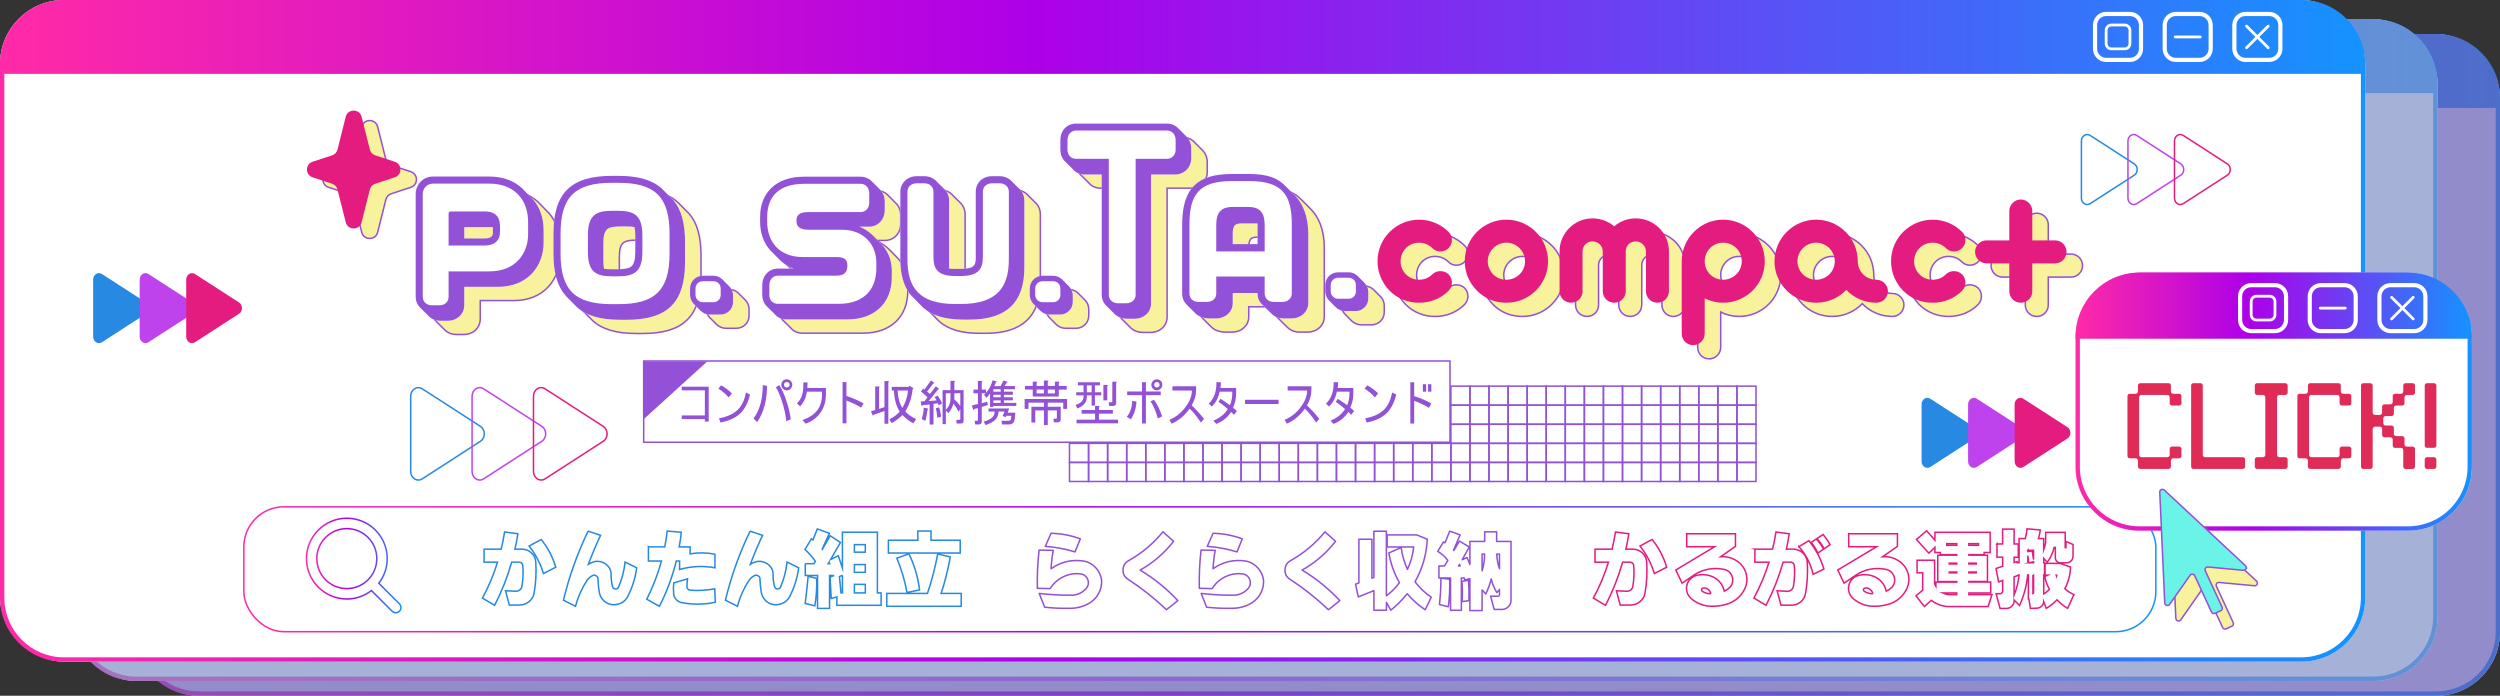 <?xml version="1.0" encoding="UTF-8"?>
<svg xmlns="http://www.w3.org/2000/svg" xmlns:xlink="http://www.w3.org/1999/xlink" viewBox="0 0 1639.33 456.2">
  <rect x="0" y="0" width="1639.33" height="456.2" fill="#333333" stroke="none"/>
  <defs>
    <style>
      .cls-1 {
        fill: #bf43ed;
      }

      .cls-1, .cls-2, .cls-3, .cls-4, .cls-5, .cls-6, .cls-7, .cls-8, .cls-9, .cls-10, .cls-11, .cls-12, .cls-13, .cls-14, .cls-15, .cls-16 {
        stroke-width: 0px;
      }

      .cls-2 {
        fill: url(#_名称未設定グラデーション_424-4);
      }

      .cls-3 {
        fill: #655eb5;
      }

      .cls-17 {
        stroke-linejoin: round;
      }

      .cls-17, .cls-18, .cls-19, .cls-20, .cls-21, .cls-22, .cls-23 {
        fill: none;
      }

      .cls-17, .cls-18, .cls-24 {
        stroke: #9251d6;
      }

      .cls-25 {
        fill: #f9f29d;
        stroke: #9251d6;
      }

      .cls-26 {
        isolation: isolate;
      }

      .cls-18, .cls-19, .cls-24, .cls-20, .cls-21, .cls-22, .cls-23 {
        stroke-miterlimit: 10;
      }

      .cls-4 {
        fill: #9251d6;
      }

      .cls-19 {
        stroke: url(#_名称未設定グラデーション_424-7);
      }

      .cls-5 {
        fill: url(#_名称未設定グラデーション_424-10);
      }

      .cls-6 {
        fill: #8091c6;
      }

      .cls-7 {
        fill: #e51c80;
      }

      .cls-8 {
        fill: url(#_名称未設定グラデーション_424-9);
      }

      .cls-24 {
        fill: #69f4e7;
      }

      .cls-9 {
        fill: url(#_名称未設定グラデーション_424-3);
      }

      .cls-10 {
        fill: url(#_名称未設定グラデーション_424-6);
      }

      .cls-11 {
        fill: #e02b56;
      }

      .cls-12 {
        fill: url(#_名称未設定グラデーション_424);
      }

      .cls-20 {
        stroke: #e51c80;
      }

      .cls-13 {
        fill: url(#_名称未設定グラデーション_424-2);
      }

      .cls-14 {
        fill: url(#_名称未設定グラデーション_424-5);
      }

      .cls-15 {
        fill: #2789e2;
      }

      .cls-16 {
        fill: #fff;
      }

      .cls-27 {
        mix-blend-mode: multiply;
        opacity: .71;
      }

      .cls-21 {
        stroke: #2789e2;
      }

      .cls-22 {
        stroke: #bf43ed;
      }

      .cls-23 {
        stroke: url(#_名称未設定グラデーション_424-8);
        stroke-linecap: round;
      }
    </style>
    <linearGradient id="_名称未設定グラデーション_424" data-name="名称未設定グラデーション 424" x1="88.39" y1="239.27" x2="1639.33" y2="239.27" gradientUnits="userSpaceOnUse">
      <stop offset="0" stop-color="#ff2aa7"/>
      <stop offset=".44" stop-color="#ad00e9"/>
      <stop offset="1" stop-color="#1593ff"/>
    </linearGradient>
    <linearGradient id="_名称未設定グラデーション_424-2" data-name="名称未設定グラデーション 424" x1="88.39" y1="46.55" x2="1638.24" y2="46.55" xlink:href="#_名称未設定グラデーション_424"/>
    <linearGradient id="_名称未設定グラデーション_424-3" data-name="名称未設定グラデーション 424" x1="47.4" y1="229.56" x2="1598.34" y2="229.56" xlink:href="#_名称未設定グラデーション_424"/>
    <linearGradient id="_名称未設定グラデーション_424-4" data-name="名称未設定グラデーション 424" x1="47.4" y1="36.84" x2="1597.25" y2="36.84" xlink:href="#_名称未設定グラデーション_424"/>
    <linearGradient id="_名称未設定グラデーション_424-5" data-name="名称未設定グラデーション 424" x1="0" y1="216.94" x2="1550.94" y2="216.94" xlink:href="#_名称未設定グラデーション_424"/>
    <linearGradient id="_名称未設定グラデーション_424-6" data-name="名称未設定グラデーション 424" x1="0" y1="24.22" x2="1549.85" y2="24.22" xlink:href="#_名称未設定グラデーション_424"/>
    <linearGradient id="_名称未設定グラデーション_424-7" data-name="名称未設定グラデーション 424" x1="159.4" y1="373.28" x2="1414.15" y2="373.28" xlink:href="#_名称未設定グラデーション_424"/>
    <linearGradient id="_名称未設定グラデーション_424-8" data-name="名称未設定グラデーション 424" x1="200.44" y1="370.8" x2="263.4" y2="370.8" xlink:href="#_名称未設定グラデーション_424"/>
    <linearGradient id="_名称未設定グラデーション_424-9" data-name="名称未設定グラデーション 424" x1="1360.99" y1="263.36" x2="1620.9" y2="263.36" xlink:href="#_名称未設定グラデーション_424"/>
    <linearGradient id="_名称未設定グラデーション_424-10" data-name="名称未設定グラデーション 424" x1="1360.99" y1="200.43" x2="1620.72" y2="200.43" xlink:href="#_名称未設定グラデーション_424"/>
  </defs>
  <g class="cls-26">
    <g id="_レイヤー_2" data-name="レイヤー 2">
      <g id="_レイヤー_12" data-name="レイヤー 12">
        <g>
          <g>
            <rect class="cls-16" x="88.39" y="22.33" width="1550.94" height="433.88" rx="41.9" ry="41.9"/>
            <path class="cls-12" d="M1597.43,25.16c21.54,0,39.06,17.52,39.06,39.06v350.08c0,21.54-17.52,39.06-39.06,39.06H130.28c-21.54,0-39.06-17.52-39.06-39.06V64.22c0-21.54,17.52-39.06,39.06-39.06h1467.15M1597.43,22.33H130.28c-23.14,0-41.9,18.76-41.9,41.9v350.08c0,23.14,18.76,41.9,41.9,41.9h1467.15c23.14,0,41.9-18.76,41.9-41.9V64.22c0-23.14-18.76-41.9-41.9-41.9h0Z"/>
          </g>
          <path class="cls-13" d="M131.76,22.33h1463.11c23.94,0,43.37,19.43,43.37,43.37v5.07H88.39v-5.07c0-23.94,19.43-43.37,43.37-43.37Z"/>
          <g>
            <path class="cls-16" d="M1576.38,62.99h-15.54c-4.78,0-8.67-3.89-8.67-8.67v-15.54c0-4.78,3.89-8.67,8.67-8.67h15.54c4.78,0,8.67,3.89,8.67,8.67v15.54c0,4.78-3.89,8.67-8.67,8.67ZM1560.83,32.84c-3.27,0-5.93,2.66-5.93,5.93v15.54c0,3.27,2.66,5.93,5.93,5.93h15.54c3.27,0,5.93-2.66,5.93-5.93v-15.54c0-3.27-2.66-5.93-5.93-5.93h-15.54Z"/>
            <path class="cls-16" d="M1561.51,54.55c-.23,0-.47-.09-.65-.27-.36-.36-.36-.93,0-1.29l14.19-14.19c.36-.36.93-.36,1.29,0,.36.36.36.93,0,1.29l-14.19,14.19c-.18.18-.41.27-.65.27Z"/>
            <path class="cls-16" d="M1575.7,54.55c-.23,0-.47-.09-.65-.27l-14.19-14.19c-.36-.36-.36-.93,0-1.29.36-.36.93-.36,1.29,0l14.19,14.19c.36.36.36.93,0,1.29-.18.18-.41.27-.65.27Z"/>
          </g>
          <g>
            <path class="cls-16" d="M1530.7,62.99h-15.54c-4.78,0-8.67-3.89-8.67-8.67v-15.54c0-4.78,3.89-8.67,8.67-8.67h15.54c4.78,0,8.67,3.89,8.67,8.67v15.54c0,4.78-3.89,8.67-8.67,8.67ZM1515.15,32.84c-3.27,0-5.93,2.66-5.93,5.93v15.54c0,3.27,2.66,5.93,5.93,5.93h15.54c3.27,0,5.93-2.66,5.93-5.93v-15.54c0-3.27-2.66-5.93-5.93-5.93h-15.54Z"/>
            <path class="cls-16" d="M1531.14,47.46h-16.42c-.5,0-.91-.41-.91-.91s.41-.91.91-.91h16.42c.5,0,.91.41.91.91s-.41.91-.91.91Z"/>
          </g>
          <g>
            <path class="cls-16" d="M1485.02,62.99h-15.54c-4.78,0-8.67-3.89-8.67-8.67v-15.54c0-4.78,3.89-8.67,8.67-8.67h15.54c4.78,0,8.67,3.89,8.67,8.67v15.54c0,4.78-3.89,8.67-8.67,8.67ZM1469.47,32.84c-3.27,0-5.93,2.66-5.93,5.93v15.54c0,3.27,2.66,5.93,5.93,5.93h15.54c3.27,0,5.93-2.66,5.93-5.93v-15.54c0-3.27-2.66-5.93-5.93-5.93h-15.54Z"/>
            <path class="cls-16" d="M1481.61,55.26h-8.74c-2.4,0-4.35-1.95-4.35-4.35v-8.74c0-2.4,1.95-4.35,4.35-4.35h8.74c2.4,0,4.35,1.95,4.35,4.35v8.74c0,2.4-1.95,4.35-4.35,4.35ZM1472.88,39.66c-1.39,0-2.52,1.13-2.52,2.52v8.74c0,1.39,1.13,2.52,2.52,2.52h8.74c1.39,0,2.52-1.13,2.52-2.52v-8.74c0-1.39-1.13-2.52-2.52-2.52h-8.74Z"/>
          </g>
        </g>
        <g class="cls-27">
          <g>
            <rect class="cls-3" x="89.8" y="23.74" width="1548.11" height="431.04" rx="40.48" ry="40.48"/>
            <path class="cls-3" d="M1597.43,25.16c21.54,0,39.06,17.52,39.06,39.06v350.08c0,21.54-17.52,39.06-39.06,39.06H130.28c-21.54,0-39.06-17.52-39.06-39.06V64.22c0-21.54,17.52-39.06,39.06-39.06h1467.15M1597.43,22.33H130.28c-23.14,0-41.9,18.76-41.9,41.9v350.08c0,23.14,18.76,41.9,41.9,41.9h1467.15c23.14,0,41.9-18.76,41.9-41.9V64.22c0-23.14-18.76-41.9-41.9-41.9h0Z"/>
          </g>
        </g>
        <g>
          <g>
            <rect class="cls-16" x="47.4" y="12.62" width="1550.94" height="433.88" rx="41.9" ry="41.9"/>
            <path class="cls-9" d="M1556.44,15.45c21.54,0,39.06,17.52,39.06,39.06v350.08c0,21.54-17.52,39.06-39.06,39.06H89.29c-21.54,0-39.06-17.52-39.06-39.06V54.51c0-21.54,17.52-39.06,39.06-39.06h1467.15M1556.44,12.62H89.29c-23.14,0-41.9,18.76-41.9,41.9v350.08c0,23.14,18.76,41.9,41.9,41.9h1467.15c23.14,0,41.9-18.76,41.9-41.9V54.51c0-23.14-18.76-41.9-41.9-41.9h0Z"/>
          </g>
          <path class="cls-2" d="M90.77,12.62h1463.11c23.94,0,43.37,19.43,43.37,43.37v5.07H47.4v-5.07c0-23.94,19.43-43.37,43.37-43.37Z"/>
        </g>
        <g class="cls-27">
          <g>
            <rect class="cls-6" x="48.81" y="14.03" width="1548.11" height="431.04" rx="40.48" ry="40.48"/>
            <path class="cls-6" d="M1556.44,15.45c21.54,0,39.06,17.52,39.06,39.06v350.08c0,21.54-17.52,39.06-39.06,39.06H89.29c-21.54,0-39.06-17.52-39.06-39.06V54.51c0-21.54,17.52-39.06,39.06-39.06h1467.15M1556.44,12.62H89.29c-23.14,0-41.9,18.76-41.9,41.9v350.08c0,23.14,18.76,41.9,41.9,41.9h1467.15c23.14,0,41.9-18.76,41.9-41.9V54.51c0-23.14-18.76-41.9-41.9-41.9h0Z"/>
          </g>
        </g>
        <g>
          <rect class="cls-16" x="0" width="1550.94" height="433.88" rx="41.9" ry="41.9"/>
          <path class="cls-14" d="M1509.05,2.83c21.54,0,39.06,17.52,39.06,39.06v350.08c0,21.54-17.52,39.06-39.06,39.06H41.9c-21.54,0-39.06-17.52-39.06-39.06V41.9C2.83,20.36,20.36,2.83,41.9,2.83h1467.15M1509.05,0H41.9C18.76,0,0,18.76,0,41.9v350.08c0,23.14,18.76,41.9,41.9,41.9h1467.15c23.14,0,41.9-18.76,41.9-41.9V41.9C1550.94,18.76,1532.19,0,1509.05,0h0Z"/>
        </g>
        <path class="cls-10" d="M43.37,0h1463.11C1530.42,0,1549.85,19.43,1549.85,43.37v5.07H0v-5.07C0,19.43,19.43,0,43.37,0Z"/>
        <g>
          <g>
            <path class="cls-25" d="M285.76,210.48c-1.73-1.84-2.7-4.21-2.7-6.91v-67.26c0-6.48,4.97-11.55,11.34-11.55h37.03c8.85,0,16.19,2.81,21.48,7.77l7.23,7.45c4.43,5.07,6.8,11.98,6.8,20.19v7.88c0,7.67-2.59,14.9-7.45,20.08-5.4,5.83-13.17,8.96-22.56,8.96h-22.02v12.09c0,5.72-4.64,10.15-10.8,10.15h-4.86c-3.24,0-5.94-1.19-7.88-3.24l-5.61-5.61ZM314.91,165.35h13.28c5.51,0,5.51-2.59,5.51-3.99v-3.45h-18.78v7.45Z"/>
            <path class="cls-25" d="M381.52,203.03c-5.51-6.15-8.1-15.22-8.1-27.64v-13.28c0-26.56,11.44-37.79,38.32-37.79h4.21c13.06,0,22.45,2.7,28.72,8.53l7.45,7.56c5.18,6.05,7.56,15.11,7.56,27.21v13.28c0,26.45-11.44,37.79-38.22,37.79h-4.21c-13.06,0-22.45-2.7-28.72-8.53l-7.02-7.13ZM406.13,168.91v10.8c0,2.27.11,3.99.43,5.51,1.51.32,3.45.32,5.72.32h3.02c4.86,0,7.66-.54,9.18-1.84,1.73-1.4,2.59-4.53,2.59-9.61v-10.8c0-2.16-.22-3.99-.54-5.4-1.4-.32-3.35-.43-5.61-.43h-3.02c-9.28,0-11.77,1.4-11.77,11.44Z"/>
            <path class="cls-25" d="M488.76,196.8c1.54,1.54,2.43,3.73,2.43,5.99v4.13c0,2.35-.89,4.46-2.43,5.91-1.46,1.46-3.48,2.43-5.83,2.43h-7.05c-2.27,0-4.37-.97-5.91-2.43l-4.54-4.54c-1.54-1.62-2.43-3.64-2.43-5.99v-4.05c0-2.35.89-4.46,2.43-5.99,1.54-1.46,3.56-2.43,5.91-2.43h7.05c2.35,0,4.29.97,5.75,2.35l4.62,4.62Z"/>
            <path class="cls-25" d="M589.01,169.67c3.99,4.43,6.26,10.26,6.26,17.06v3.99c0,17.06-11.23,27.74-29.36,27.74h-39.73c-3.35,0-6.15-1.4-7.99-3.78l-5.18-5.07c-1.73-1.94-2.7-4.43-2.7-7.34v-6.26c0-6.15,4.43-10.9,10.26-10.9h10.36c-3.45-1.19-6.48-3.13-8.96-5.51l-6.69-6.8c-4.1-4.64-6.37-11.01-6.37-18.68v-2.7c0-8.31,2.59-14.47,7.45-19.22,5.07-4.86,12.31-7.34,21.59-7.34h36.81c2.81,0,5.4,1.08,7.23,2.91l5.61,5.61c1.94,1.94,3.02,4.64,3.02,7.77v5.61c0,6.26-4.43,10.9-10.36,10.9h-6.26c3.35,1.3,6.26,3.24,8.74,5.61l6.26,6.37Z"/>
            <path class="cls-25" d="M607.26,201.95c-4.21-5.51-6.37-13.17-6.37-22.78v-44.37c0-5.83,4.64-10.26,10.69-10.26h4.97c3.67,0,6.8,1.62,8.74,4.1l4.86,4.75c1.62,1.84,2.7,4.21,2.7,7.02v44.69c1.08.22,2.27.22,3.78.22h3.99c9.18,0,9.72-2.81,9.72-7.56v-42.97c0-5.94,4.43-10.26,10.69-10.26h4.86c3.67,0,6.8,1.62,8.74,4.1l4.97,4.86c1.62,1.84,2.59,4.21,2.59,6.91v44.26c0,22.78-11.77,33.9-35.95,33.9h-4.1c-11.66,0-20.4-2.59-26.34-7.88l-8.53-8.74Z"/>
            <path class="cls-25" d="M711.5,196.8c1.54,1.54,2.43,3.73,2.43,5.99v4.13c0,2.35-.89,4.46-2.43,5.91-1.46,1.46-3.48,2.43-5.83,2.43h-7.05c-2.27,0-4.37-.97-5.91-2.43l-4.54-4.54c-1.54-1.62-2.43-3.64-2.43-5.99v-4.05c0-2.35.89-4.46,2.43-5.99,1.54-1.46,3.56-2.43,5.91-2.43h7.05c2.35,0,4.29.97,5.75,2.35l4.62,4.62Z"/>
            <path class="cls-25" d="M735.3,208.81c-1.51-1.73-2.38-3.99-2.38-6.48v-78.94h-11.23c-3.35,0-6.15-1.4-7.99-3.78l-5.51-5.4c-1.51-1.84-2.38-4.32-2.38-7.13v-6.26c0-6.26,4.32-10.8,10.36-10.8h59.38c3.02,0,5.61,1.08,7.45,3.02l5.72,5.72c1.84,1.94,2.92,4.64,2.92,7.56v6.26c0,6.15-4.54,10.8-10.47,10.8h-15.87v84.45c0,5.83-4.64,10.15-10.8,10.15h-5.18c-2.91,0-5.51-.97-7.45-2.59l-6.59-6.59Z"/>
            <path class="cls-25" d="M859.31,136.9c5.51,5.4,9.07,13.93,9.07,25.59v45.13c0,3.02-1.19,5.18-2.81,6.91-2.16,2.16-5.18,3.24-7.99,3.24h-5.61c-2.81,0-5.83-1.08-7.88-3.24l-6.15-6.05c-1.73-1.62-2.81-3.99-2.81-7.02v-.32h-16.3v6.48c0,3.02-1.08,5.29-2.81,6.91-2.05,2.16-5.07,3.24-7.88,3.24h-4.97c-2.92,0-6.48-1.08-8.64-3.13l-6.15-6.15c-1.62-1.62-2.7-3.99-2.7-7.02v-45.13c0-11.66,2.38-20.08,7.77-25.59,5.18-5.18,13.17-7.66,24.72-7.66h11.44c11.55,0,18.35,2.37,23.53,7.66l6.15,6.15ZM824.98,155.47c-2.27,0-3.78.32-4.75,1.19-.97,1.08-1.4,2.91-1.4,5.83v6.59h16.3v-13.6h-10.15Z"/>
            <path class="cls-25" d="M905.28,194.53c1.54,1.54,2.43,3.73,2.43,5.99v4.13c0,2.35-.89,4.46-2.43,5.91-1.46,1.46-3.48,2.43-5.83,2.43h-7.05c-2.27,0-4.37-.97-5.91-2.43l-4.54-4.54c-1.54-1.62-2.43-3.64-2.43-5.99v-4.05c0-2.35.89-4.46,2.43-5.99,1.54-1.46,3.56-2.43,5.91-2.43h7.05c2.35,0,4.29.97,5.75,2.35l4.62,4.62Z"/>
          </g>
          <g>
            <path class="cls-25" d="M932.43,171.64c-4.69,4.86-4.69,12.57,0,17.26,2.35,2.35,5.36,3.52,8.55,3.52,3.35,0,6.37-1.17,8.71-3.52,2.85-2.85,7.71-2.85,10.73,0,2.85,3.02,2.85,7.71,0,10.73-5.19,5.2-12.07,7.88-19.44,7.88s-14.08-2.68-19.27-7.88c-10.56-10.73-10.56-27.99,0-38.54,10.73-10.73,27.99-10.73,38.71,0,2.85,2.85,2.85,7.71,0,10.56-3.02,3.02-7.88,3.02-10.73,0-4.69-4.69-12.57-4.69-17.26,0Z"/>
            <path class="cls-25" d="M1025.6,180.36c0,14.91-12.23,27.15-27.32,27.15-7.37,0-14.24-2.68-19.27-7.88-5.19-5.19-8.04-12.07-8.04-19.27,0-15.08,12.23-27.32,27.31-27.32s27.32,12.23,27.32,27.32ZM1010.52,180.36c0-6.7-5.53-12.23-12.23-12.23s-12.23,5.53-12.23,12.23c0,3.18,1.34,6.2,3.52,8.55,2.35,2.35,5.36,3.52,8.71,3.52,6.7,0,12.23-5.36,12.23-12.07Z"/>
            <path class="cls-25" d="M1104.86,173.82v26.14c0,4.19-3.35,7.54-7.54,7.54s-7.54-3.35-7.54-7.54v-26.14c0-3.52-3.02-6.54-6.7-6.54-1.68,0-3.35.67-4.69,1.84-1.17,1.34-1.84,3.02-1.84,4.69v26.14c0,4.19-3.35,7.54-7.54,7.54s-7.54-3.35-7.54-7.54v-26.14c0-3.52-3.02-6.54-6.7-6.54s-6.54,2.85-6.54,6.54v26.31c0,4.02-3.35,7.37-7.54,7.37s-7.54-3.35-7.54-7.54v-26.14c0-11.9,9.72-21.62,21.62-21.62,5.53,0,10.39,2.01,14.24,5.19,3.85-3.35,8.88-5.19,14.08-5.19,12.07,0,21.79,9.72,21.79,21.62Z"/>
            <path class="cls-25" d="M1120.78,235.32c-4.19,0-7.54-3.35-7.54-7.54v-47.43c0-15.08,12.23-27.32,27.15-27.32s27.32,12.23,27.32,27.32-12.23,27.15-27.32,27.15c-4.36,0-8.38-1-12.07-2.85v23.13c0,4.19-3.52,7.54-7.54,7.54ZM1128.32,180.36c0,6.7,5.36,12.07,12.07,12.07s12.23-5.36,12.23-12.07-5.36-12.23-12.23-12.23-12.07,5.53-12.07,12.23Z"/>
            <path class="cls-25" d="M1240.93,192.42c4.19,0,7.54,3.52,7.54,7.54s-3.35,7.54-7.54,7.54c-7.88,0-14.75-3.18-19.77-8.38-5.03,5.2-12.07,8.38-19.77,8.38-15.08,0-27.32-12.23-27.32-27.15s12.23-27.32,27.32-27.32,27.31,12.23,27.31,27.32c0,6.7,5.36,12.07,12.23,12.07ZM1213.62,180.36c0-6.7-5.53-12.23-12.23-12.23s-12.23,5.53-12.23,12.23,5.53,12.07,12.23,12.07,12.23-5.36,12.23-12.07Z"/>
            <path class="cls-25" d="M1269.16,171.64c-4.69,4.86-4.69,12.57,0,17.26,2.34,2.35,5.36,3.52,8.55,3.52,3.35,0,6.37-1.17,8.71-3.52,2.85-2.85,7.71-2.85,10.73,0,2.85,3.02,2.85,7.71,0,10.73-5.19,5.2-12.07,7.88-19.44,7.88s-14.08-2.68-19.27-7.88c-10.56-10.73-10.56-27.99,0-38.54,10.73-10.73,27.98-10.73,38.71,0,2.85,2.85,2.85,7.71,0,10.56-3.02,3.02-7.88,3.02-10.73,0-4.69-4.69-12.57-4.69-17.26,0Z"/>
            <path class="cls-25" d="M1358.04,181.7h-14.91v18.27c0,4.19-3.35,7.54-7.54,7.54s-7.54-3.35-7.54-7.54v-18.27s-14.91,0-14.91,0c-4.02,0-7.54-3.35-7.54-7.54s3.52-7.54,7.54-7.54h14.91v-19.27c0-4.02,3.35-7.54,7.54-7.54s7.54,3.52,7.54,7.54v19.27h14.91c4.19,0,7.54,3.35,7.54,7.54s-3.35,7.54-7.54,7.54Z"/>
          </g>
          <path class="cls-25" d="M247.63,83.11l5.4,21.48c.45,1.79,1.78,3.22,3.54,3.8l12.81,4.21c4.93,1.62,4.93,8.59,0,10.21l-12.81,4.22c-1.75.58-3.08,2.01-3.53,3.79l-5.41,21.49c-1.36,5.42-9.06,5.41-10.42,0l-5.4-21.48c-.45-1.79-1.78-3.22-3.53-3.8l-12.82-4.22c-4.93-1.62-4.92-8.59,0-10.21l12.82-4.21c1.75-.57,3.09-2.01,3.54-3.8l5.38-21.47c1.36-5.42,9.06-5.42,10.42,0Z"/>
        </g>
        <g>
          <g>
            <path class="cls-16" d="M275.29,201.49c-1.73-1.84-2.7-4.21-2.7-6.91v-67.26c0-6.48,4.97-11.55,11.34-11.55h37.03c8.85,0,16.19,2.81,21.48,7.77l7.23,7.45c4.43,5.07,6.8,11.98,6.8,20.19v7.88c0,7.67-2.59,14.9-7.45,20.08-5.4,5.83-13.17,8.96-22.56,8.96h-22.02v12.09c0,5.72-4.64,10.15-10.8,10.15h-4.86c-3.24,0-5.94-1.19-7.88-3.24l-5.61-5.61ZM304.44,156.36h13.28c5.51,0,5.51-2.59,5.51-3.99v-3.45h-18.78v7.45Z"/>
            <path class="cls-16" d="M371.05,194.04c-5.51-6.15-8.1-15.22-8.1-27.64v-13.28c0-26.56,11.44-37.79,38.32-37.79h4.21c13.06,0,22.45,2.7,28.72,8.53l7.45,7.56c5.18,6.05,7.56,15.11,7.56,27.21v13.28c0,26.45-11.44,37.79-38.22,37.79h-4.21c-13.06,0-22.45-2.7-28.72-8.53l-7.02-7.13ZM395.66,159.92v10.8c0,2.27.11,3.99.43,5.51,1.51.32,3.45.32,5.72.32h3.02c4.86,0,7.66-.54,9.18-1.84,1.73-1.4,2.59-4.53,2.59-9.61v-10.8c0-2.16-.22-3.99-.54-5.4-1.4-.32-3.35-.43-5.61-.43h-3.02c-9.28,0-11.77,1.4-11.77,11.44Z"/>
            <path class="cls-16" d="M478.28,187.81c1.54,1.54,2.43,3.73,2.43,5.99v4.13c0,2.35-.89,4.46-2.43,5.91-1.46,1.46-3.48,2.43-5.83,2.43h-7.05c-2.27,0-4.37-.97-5.91-2.43l-4.54-4.54c-1.54-1.62-2.43-3.64-2.43-5.99v-4.05c0-2.35.89-4.46,2.43-5.99,1.54-1.46,3.56-2.43,5.91-2.43h7.05c2.35,0,4.29.97,5.75,2.35l4.62,4.62Z"/>
            <path class="cls-16" d="M578.54,160.68c3.99,4.43,6.26,10.26,6.26,17.06v3.99c0,17.06-11.23,27.74-29.36,27.74h-39.73c-3.35,0-6.15-1.4-7.99-3.78l-5.18-5.07c-1.73-1.94-2.7-4.43-2.7-7.34v-6.26c0-6.15,4.43-10.9,10.26-10.9h10.36c-3.45-1.19-6.48-3.13-8.96-5.51l-6.69-6.8c-4.1-4.64-6.37-11.01-6.37-18.68v-2.7c0-8.31,2.59-14.47,7.45-19.22,5.07-4.86,12.31-7.34,21.59-7.34h36.81c2.81,0,5.4,1.08,7.23,2.91l5.61,5.61c1.94,1.94,3.02,4.64,3.02,7.77v5.61c0,6.26-4.43,10.9-10.36,10.9h-6.26c3.35,1.3,6.26,3.24,8.74,5.61l6.26,6.37Z"/>
            <path class="cls-16" d="M596.78,192.96c-4.21-5.51-6.37-13.17-6.37-22.78v-44.37c0-5.83,4.64-10.26,10.69-10.26h4.97c3.67,0,6.8,1.62,8.74,4.1l4.86,4.75c1.62,1.84,2.7,4.21,2.7,7.02v44.69c1.08.22,2.27.22,3.78.22h3.99c9.18,0,9.72-2.81,9.72-7.56v-42.97c0-5.94,4.43-10.26,10.69-10.26h4.86c3.67,0,6.8,1.62,8.74,4.1l4.97,4.86c1.62,1.84,2.59,4.21,2.59,6.91v44.26c0,22.78-11.77,33.9-35.95,33.9h-4.1c-11.66,0-20.4-2.59-26.34-7.88l-8.53-8.74Z"/>
            <path class="cls-16" d="M701.03,187.81c1.54,1.54,2.43,3.73,2.43,5.99v4.13c0,2.35-.89,4.46-2.43,5.91-1.46,1.46-3.48,2.43-5.83,2.43h-7.05c-2.27,0-4.37-.97-5.91-2.43l-4.54-4.54c-1.54-1.62-2.43-3.64-2.43-5.99v-4.05c0-2.35.89-4.46,2.43-5.99,1.54-1.46,3.56-2.43,5.91-2.43h7.05c2.35,0,4.29.97,5.75,2.35l4.62,4.62Z"/>
            <path class="cls-16" d="M724.83,199.82c-1.51-1.73-2.38-3.99-2.38-6.48v-78.94h-11.23c-3.35,0-6.15-1.4-7.99-3.78l-5.51-5.4c-1.51-1.84-2.38-4.32-2.38-7.13v-6.26c0-6.26,4.32-10.8,10.36-10.8h59.38c3.02,0,5.61,1.08,7.45,3.02l5.72,5.72c1.84,1.94,2.92,4.64,2.92,7.56v6.26c0,6.15-4.54,10.8-10.47,10.8h-15.87v84.45c0,5.83-4.64,10.15-10.8,10.15h-5.18c-2.91,0-5.51-.97-7.45-2.59l-6.59-6.59Z"/>
            <path class="cls-16" d="M848.84,127.91c5.51,5.4,9.07,13.93,9.07,25.59v45.13c0,3.02-1.19,5.18-2.81,6.91-2.16,2.16-5.18,3.24-7.99,3.24h-5.61c-2.81,0-5.83-1.08-7.88-3.24l-6.15-6.05c-1.73-1.62-2.81-3.99-2.81-7.02v-.32h-16.3v6.48c0,3.02-1.08,5.29-2.81,6.91-2.05,2.16-5.07,3.24-7.88,3.24h-4.97c-2.92,0-6.48-1.08-8.64-3.13l-6.15-6.15c-1.62-1.62-2.7-3.99-2.7-7.02v-45.13c0-11.66,2.38-20.08,7.77-25.59,5.18-5.18,13.17-7.66,24.72-7.66h11.44c11.55,0,18.35,2.37,23.53,7.66l6.15,6.15ZM814.51,146.48c-2.27,0-3.78.32-4.75,1.19-.97,1.08-1.4,2.91-1.4,5.83v6.59h16.3v-13.6h-10.15Z"/>
            <path class="cls-16" d="M894.81,185.54c1.54,1.54,2.43,3.73,2.43,5.99v4.13c0,2.35-.89,4.46-2.43,5.91-1.46,1.46-3.48,2.43-5.83,2.43h-7.05c-2.27,0-4.37-.97-5.91-2.43l-4.54-4.54c-1.54-1.62-2.43-3.64-2.43-5.99v-4.05c0-2.35.89-4.46,2.43-5.99,1.54-1.46,3.56-2.43,5.91-2.43h7.05c2.35,0,4.29.97,5.75,2.35l4.62,4.62Z"/>
          </g>
          <g>
            <g>
              <g>
                <path class="cls-4" d="M275.27,201.48c-1.73-1.84-2.7-4.21-2.7-6.91v-67.26c0-6.48,4.97-11.55,11.34-11.55h37.03c8.85,0,16.19,2.81,21.48,7.77l7.23,7.45c4.43,5.07,6.8,11.98,6.8,20.19v7.88c0,7.67-2.59,14.9-7.45,20.08-5.4,5.83-13.17,8.96-22.56,8.96h-22.02v12.09c0,5.72-4.64,10.15-10.8,10.15h-4.86c-3.24,0-5.94-1.19-7.88-3.24l-5.61-5.61ZM346.3,145.67c0-15.11-9.39-25.26-25.37-25.26h-37.03c-3.78,0-6.69,3.02-6.69,6.91v67.26c0,3.45,2.59,5.61,6.05,5.61h4.86c3.46,0,6.05-2.16,6.05-5.61v-16.63h26.77c17.27,0,25.37-11.88,25.37-24.51v-7.77ZM327.84,152.36c0,4.53-2.7,8.64-10.15,8.64h-23.53v-21.05c0-.76.65-1.3,1.3-1.3h22.24c7.67,0,10.15,4.1,10.15,9.72v3.99ZM304.42,156.36h13.28c5.51,0,5.51-2.59,5.51-3.99v-3.45h-18.78v7.45Z"/>
                <path class="cls-4" d="M371.03,194.03c-5.51-6.15-8.1-15.22-8.1-27.64v-13.28c0-26.56,11.44-37.79,38.32-37.79h4.21c13.06,0,22.45,2.7,28.72,8.53l7.45,7.56c5.18,6.05,7.56,15.11,7.56,27.21v13.28c0,26.45-11.44,37.79-38.22,37.79h-4.21c-13.06,0-22.45-2.7-28.72-8.53l-7.02-7.13ZM439.04,153.12c0-24.4-9.93-33.25-33.57-33.25h-4.21c-23.75,0-33.68,8.85-33.68,33.25v13.28c0,24.29,9.93,33.04,33.68,33.04h4.21c23.64,0,33.57-8.74,33.57-33.04v-13.28ZM421.23,165.1c0,13.6-5.72,16.09-16.41,16.09h-3.02c-10.8,0-16.3-2.48-16.3-16.09v-10.8c0-13.49,5.51-16.09,16.3-16.09h3.02c10.69,0,16.41,2.59,16.41,16.09v10.8ZM395.64,159.92v10.8c0,2.27.11,3.99.43,5.51,1.51.32,3.45.32,5.72.32h3.02c4.86,0,7.66-.54,9.18-1.84,1.73-1.4,2.59-4.53,2.59-9.61v-10.8c0-2.16-.22-3.99-.54-5.4-1.4-.32-3.35-.43-5.61-.43h-3.02c-9.28,0-11.77,1.4-11.77,11.44Z"/>
                <path class="cls-4" d="M478.26,187.8c1.54,1.54,2.43,3.73,2.43,5.99v4.13c0,2.35-.89,4.46-2.43,5.91-1.46,1.46-3.48,2.43-5.83,2.43h-7.05c-2.27,0-4.37-.97-5.91-2.43l-4.54-4.54c-1.54-1.62-2.43-3.64-2.43-5.99v-4.05c0-2.35.89-4.46,2.43-5.99,1.54-1.46,3.56-2.43,5.91-2.43h7.05c2.35,0,4.29.97,5.75,2.35l4.62,4.62ZM472.59,189.26c0-2.75-2.03-4.86-4.7-4.86h-7.05c-2.67,0-4.78,2.11-4.78,4.86v4.05c0,2.67,2.11,4.86,4.78,4.86h7.05c2.67,0,4.7-2.19,4.7-4.86v-4.05Z"/>
                <path class="cls-4" d="M578.52,160.67c3.99,4.43,6.26,10.26,6.26,17.06v3.99c0,17.06-11.23,27.74-29.36,27.74h-39.73c-3.35,0-6.15-1.4-7.99-3.78l-5.18-5.07c-1.73-1.94-2.7-4.43-2.7-7.34v-6.26c0-6.15,4.43-10.9,10.26-10.9h10.36c-3.45-1.19-6.48-3.13-8.96-5.51l-6.69-6.8c-4.1-4.64-6.37-11.01-6.37-18.68v-2.7c0-8.31,2.59-14.47,7.45-19.22,5.07-4.86,12.31-7.34,21.59-7.34h36.81c2.81,0,5.4,1.08,7.23,2.91l5.61,5.61c1.94,1.94,3.02,4.64,3.02,7.77v5.61c0,6.26-4.43,10.9-10.36,10.9h-6.26c3.35,1.3,6.26,3.24,8.74,5.61l6.26,6.37ZM574.63,172.12c0-11.44-7.88-21.48-22.67-21.48h-21.81c-5.4,0-7.88-1.94-7.88-5.51v-.65c0-3.45,2.16-5.4,7.34-5.4h34.65c3.45,0,5.72-2.7,5.72-6.15v-6.26c0-3.45-2.27-6.15-5.72-6.15h-36.81c-16.52,0-24.4,8.1-24.4,21.92v2.7c0,13.39,7.77,23.43,23.64,23.43h21.7c4.86,0,7.23,1.19,7.23,5.4v.43c0,3.99-1.94,6.37-7.23,6.37h-38.32c-3.45,0-5.61,2.81-5.61,6.26v6.26c0,3.35,2.16,5.94,5.61,5.94h39.84c17.6,0,24.72-10.47,24.72-23.1v-3.99Z"/>
                <path class="cls-4" d="M596.76,192.95c-4.21-5.51-6.37-13.17-6.37-22.78v-44.37c0-5.83,4.64-10.26,10.69-10.26h4.97c3.67,0,6.8,1.62,8.74,4.1l4.86,4.75c1.62,1.84,2.7,4.21,2.7,7.02v44.69c1.08.22,2.27.22,3.78.22h3.99c9.18,0,9.72-2.81,9.72-7.56v-42.97c0-5.94,4.43-10.26,10.69-10.26h4.86c3.67,0,6.8,1.62,8.74,4.1l4.97,4.86c1.62,1.84,2.59,4.21,2.59,6.91v44.26c0,22.78-11.77,33.9-35.95,33.9h-4.1c-11.66,0-20.4-2.59-26.34-7.88l-8.53-8.74ZM661.54,125.8c0-3.45-2.7-5.61-6.15-5.61h-4.86c-3.45,0-6.05,2.16-6.05,5.61v42.97c0,7.88-3.24,12.2-14.36,12.2h-3.99c-10.58,0-14.03-4.1-14.03-12.2v-42.97c0-3.45-2.59-5.61-6.05-5.61h-4.97c-3.35,0-6.05,2.16-6.05,5.61v44.37c0,18.03,7.45,29.15,30.98,29.15h4.21c23.64,0,31.31-11.12,31.31-29.15v-44.37Z"/>
                <path class="cls-4" d="M701.01,187.8c1.54,1.54,2.43,3.73,2.43,5.99v4.13c0,2.35-.89,4.46-2.43,5.91-1.46,1.46-3.48,2.43-5.83,2.43h-7.05c-2.27,0-4.37-.97-5.91-2.43l-4.54-4.54c-1.54-1.62-2.43-3.64-2.43-5.99v-4.05c0-2.35.89-4.46,2.43-5.99,1.54-1.46,3.56-2.43,5.91-2.43h7.05c2.35,0,4.29.97,5.75,2.35l4.62,4.62ZM695.34,189.26c0-2.75-2.03-4.86-4.7-4.86h-7.05c-2.67,0-4.78,2.11-4.78,4.86v4.05c0,2.67,2.11,4.86,4.78,4.86h7.05c2.67,0,4.7-2.19,4.7-4.86v-4.05Z"/>
                <path class="cls-4" d="M724.81,199.82c-1.51-1.73-2.38-3.99-2.38-6.48v-78.94h-11.23c-3.35,0-6.15-1.4-7.99-3.78l-5.51-5.4c-1.51-1.84-2.38-4.32-2.38-7.13v-6.26c0-6.26,4.32-10.8,10.36-10.8h59.38c3.02,0,5.61,1.08,7.45,3.02l5.72,5.72c1.84,1.94,2.92,4.64,2.92,7.56v6.26c0,6.15-4.54,10.8-10.47,10.8h-15.87v84.45c0,5.83-4.64,10.15-10.8,10.15h-5.18c-2.91,0-5.51-.97-7.45-2.59l-6.59-6.59ZM770.91,91.84c0-3.45-2.16-6.26-5.83-6.26h-59.38c-3.56,0-5.72,2.81-5.72,6.26v6.26c0,3.45,2.16,6.05,5.72,6.05h21.38v89.2c0,3.35,2.7,5.51,6.15,5.51h5.29c3.35,0,6.15-2.16,6.15-5.51v-89.2h20.4c3.67,0,5.83-2.7,5.83-6.05v-6.26Z"/>
                <path class="cls-4" d="M848.81,127.91c5.51,5.4,9.07,13.93,9.07,25.59v45.13c0,3.02-1.19,5.18-2.81,6.91-2.16,2.16-5.18,3.24-7.99,3.24h-5.61c-2.81,0-5.83-1.08-7.88-3.24l-6.15-6.05c-1.73-1.62-2.81-3.99-2.81-7.02v-.32h-16.3v6.48c0,3.02-1.08,5.29-2.81,6.91-2.05,2.16-5.07,3.24-7.88,3.24h-4.97c-2.92,0-6.48-1.08-8.64-3.13l-6.15-6.15c-1.62-1.62-2.7-3.99-2.7-7.02v-45.13c0-11.66,2.38-20.08,7.77-25.59,5.18-5.18,13.17-7.66,24.72-7.66h11.44c11.55,0,18.35,2.37,23.53,7.66l6.15,6.15ZM847.09,147.34c0-19.54-6.15-28.61-27.96-28.61h-11.44c-21.7,0-27.74,9.07-27.74,28.61v45.13c0,3.35,2.48,5.51,5.94,5.51h5.61c3.35,0,6.04-2.16,6.04-5.51v-11.12h31.74v11.12c0,3.35,2.7,5.51,6.04,5.51h5.61c3.35,0,6.15-2.16,6.15-5.51v-45.13ZM797.53,164.83v-17.49c0-8.53,3.78-11.66,10.8-11.66h10.15c7.02,0,10.8,3.13,10.8,11.66v17.49h-31.74ZM814.48,146.48c-2.27,0-3.78.32-4.75,1.19-.97,1.08-1.4,2.91-1.4,5.83v6.59h16.3v-13.6h-10.15Z"/>
                <path class="cls-4" d="M894.79,185.53c1.54,1.54,2.43,3.73,2.43,5.99v4.13c0,2.35-.89,4.46-2.43,5.91-1.46,1.46-3.48,2.43-5.83,2.43h-7.05c-2.27,0-4.37-.97-5.91-2.43l-4.54-4.54c-1.54-1.62-2.43-3.64-2.43-5.99v-4.05c0-2.35.89-4.46,2.43-5.99,1.54-1.46,3.56-2.43,5.91-2.43h7.05c2.35,0,4.29.97,5.75,2.35l4.62,4.62ZM889.12,186.99c0-2.75-2.03-4.86-4.7-4.86h-7.05c-2.67,0-4.78,2.11-4.78,4.86v4.05c0,2.67,2.11,4.86,4.78,4.86h7.05c2.67,0,4.7-2.19,4.7-4.86v-4.05Z"/>
              </g>
              <g>
                <path class="cls-7" d="M921.93,162.65c-4.69,4.86-4.69,12.57,0,17.26,2.35,2.35,5.36,3.52,8.55,3.52,3.35,0,6.37-1.17,8.71-3.52,2.85-2.85,7.71-2.85,10.73,0,2.85,3.02,2.85,7.71,0,10.73-5.19,5.2-12.07,7.88-19.44,7.88s-14.08-2.68-19.27-7.88c-10.56-10.73-10.56-27.99,0-38.54,10.73-10.73,27.99-10.73,38.71,0,2.85,2.85,2.85,7.71,0,10.56-3.02,3.02-7.88,3.02-10.73,0-4.69-4.69-12.57-4.69-17.26,0Z"/>
                <path class="cls-7" d="M1015.11,171.36c0,14.91-12.23,27.15-27.32,27.15-7.37,0-14.24-2.68-19.27-7.88-5.19-5.19-8.04-12.07-8.04-19.27,0-15.08,12.23-27.32,27.31-27.32s27.32,12.23,27.32,27.32ZM1000.02,171.36c0-6.7-5.53-12.23-12.23-12.23s-12.23,5.53-12.23,12.23c0,3.18,1.34,6.2,3.52,8.55,2.35,2.35,5.36,3.52,8.71,3.52,6.7,0,12.23-5.36,12.23-12.07Z"/>
                <path class="cls-7" d="M1094.37,164.83v26.14c0,4.19-3.35,7.54-7.54,7.54s-7.54-3.35-7.54-7.54v-26.14c0-3.52-3.02-6.54-6.7-6.54-1.68,0-3.35.67-4.69,1.84-1.17,1.34-1.84,3.02-1.84,4.69v26.14c0,4.19-3.35,7.54-7.54,7.54s-7.54-3.35-7.54-7.54v-26.14c0-3.52-3.02-6.54-6.7-6.54s-6.54,2.85-6.54,6.54v26.31c0,4.02-3.35,7.37-7.54,7.37s-7.54-3.35-7.54-7.54v-26.14c0-11.9,9.72-21.62,21.62-21.62,5.53,0,10.39,2.01,14.24,5.19,3.85-3.35,8.88-5.19,14.08-5.19,12.07,0,21.79,9.72,21.79,21.62Z"/>
                <path class="cls-7" d="M1110.29,226.33c-4.19,0-7.54-3.35-7.54-7.54v-47.43c0-15.08,12.23-27.32,27.15-27.32s27.32,12.23,27.32,27.32-12.23,27.15-27.32,27.15c-4.36,0-8.38-1-12.07-2.85v23.13c0,4.19-3.52,7.54-7.54,7.54ZM1117.83,171.36c0,6.7,5.36,12.07,12.07,12.07s12.23-5.36,12.23-12.07-5.36-12.23-12.23-12.23-12.07,5.53-12.07,12.23Z"/>
                <path class="cls-7" d="M1230.44,183.43c4.19,0,7.54,3.52,7.54,7.54s-3.35,7.54-7.54,7.54c-7.88,0-14.75-3.18-19.77-8.38-5.03,5.2-12.07,8.38-19.77,8.38-15.08,0-27.32-12.23-27.32-27.15s12.23-27.32,27.32-27.32,27.31,12.23,27.31,27.32c0,6.7,5.36,12.07,12.23,12.07ZM1203.12,171.36c0-6.7-5.53-12.23-12.23-12.23s-12.23,5.53-12.23,12.23,5.53,12.07,12.23,12.07,12.23-5.36,12.23-12.07Z"/>
                <path class="cls-7" d="M1258.67,162.65c-4.69,4.86-4.69,12.57,0,17.26,2.34,2.35,5.36,3.52,8.55,3.52,3.35,0,6.37-1.17,8.71-3.52,2.85-2.85,7.71-2.85,10.73,0,2.85,3.02,2.85,7.71,0,10.73-5.19,5.2-12.07,7.88-19.44,7.88s-14.08-2.68-19.27-7.88c-10.56-10.73-10.56-27.99,0-38.54,10.73-10.73,27.98-10.73,38.71,0,2.85,2.85,2.85,7.71,0,10.56-3.02,3.02-7.88,3.02-10.73,0-4.69-4.69-12.57-4.69-17.26,0Z"/>
                <path class="cls-7" d="M1347.55,172.7h-14.91v18.27c0,4.19-3.35,7.54-7.54,7.54s-7.54-3.35-7.54-7.54v-18.27s-14.91,0-14.91,0c-4.02,0-7.54-3.35-7.54-7.54s3.52-7.54,7.54-7.54h14.91v-19.27c0-4.02,3.35-7.54,7.54-7.54s7.54,3.52,7.54,7.54v19.27h14.91c4.19,0,7.54,3.35,7.54,7.54s-3.35,7.54-7.54,7.54Z"/>
              </g>
              <rect class="cls-18" x="422.08" y="236.72" width="528.74" height="53.28"/>
              <g>
                <rect class="cls-18" x="701.3" y="290.72" width="12.5" height="12.5"/>
                <rect class="cls-18" x="713.8" y="290.72" width="12.5" height="12.5"/>
                <rect class="cls-18" x="726.31" y="290.72" width="12.5" height="12.5"/>
                <rect class="cls-18" x="738.81" y="290.72" width="12.5" height="12.5"/>
                <rect class="cls-18" x="751.32" y="290.72" width="12.5" height="12.5"/>
                <rect class="cls-18" x="763.82" y="290.72" width="12.5" height="12.5"/>
                <rect class="cls-18" x="776.33" y="290.72" width="12.5" height="12.5"/>
                <rect class="cls-18" x="788.83" y="290.72" width="12.5" height="12.5"/>
                <rect class="cls-18" x="801.33" y="290.72" width="12.5" height="12.5"/>
                <rect class="cls-18" x="813.84" y="290.72" width="12.5" height="12.5"/>
                <rect class="cls-18" x="826.34" y="290.72" width="12.5" height="12.5"/>
                <rect class="cls-18" x="838.85" y="290.72" width="12.5" height="12.5"/>
                <rect class="cls-18" x="851.35" y="290.72" width="12.5" height="12.5"/>
                <rect class="cls-18" x="863.86" y="290.72" width="12.5" height="12.5"/>
                <rect class="cls-18" x="876.36" y="290.72" width="12.5" height="12.5"/>
                <rect class="cls-18" x="888.87" y="290.72" width="12.5" height="12.5"/>
                <rect class="cls-18" x="901.37" y="290.72" width="12.5" height="12.5"/>
                <rect class="cls-18" x="913.88" y="290.72" width="12.5" height="12.5"/>
                <rect class="cls-18" x="701.3" y="303.23" width="12.5" height="12.5"/>
                <rect class="cls-18" x="713.8" y="303.23" width="12.5" height="12.5"/>
                <rect class="cls-18" x="726.31" y="303.23" width="12.5" height="12.5"/>
                <rect class="cls-18" x="738.81" y="303.23" width="12.5" height="12.5"/>
                <rect class="cls-18" x="751.32" y="303.23" width="12.5" height="12.5"/>
                <rect class="cls-18" x="763.82" y="303.23" width="12.5" height="12.5"/>
                <rect class="cls-18" x="776.33" y="303.23" width="12.5" height="12.5"/>
                <rect class="cls-18" x="788.83" y="303.23" width="12.5" height="12.5"/>
                <rect class="cls-18" x="801.33" y="303.23" width="12.5" height="12.5"/>
                <rect class="cls-18" x="813.84" y="303.23" width="12.5" height="12.5"/>
                <rect class="cls-18" x="826.34" y="303.23" width="12.5" height="12.5"/>
                <rect class="cls-18" x="838.85" y="303.23" width="12.5" height="12.5"/>
                <rect class="cls-18" x="851.35" y="303.23" width="12.5" height="12.5"/>
                <rect class="cls-18" x="863.86" y="303.23" width="12.5" height="12.5"/>
                <rect class="cls-18" x="876.36" y="303.23" width="12.5" height="12.5"/>
                <rect class="cls-18" x="888.87" y="303.23" width="12.5" height="12.5"/>
                <rect class="cls-18" x="901.37" y="303.23" width="12.5" height="12.5"/>
                <rect class="cls-18" x="913.88" y="303.23" width="12.5" height="12.5"/>
                <rect class="cls-18" x="951.39" y="253.21" width="12.5" height="12.5"/>
                <rect class="cls-18" x="963.9" y="253.21" width="12.5" height="12.5"/>
                <rect class="cls-18" x="976.4" y="253.21" width="12.5" height="12.5"/>
                <rect class="cls-18" x="988.91" y="253.21" width="12.5" height="12.5"/>
                <rect class="cls-18" x="1001.41" y="253.21" width="12.5" height="12.5"/>
                <rect class="cls-18" x="1013.91" y="253.21" width="12.5" height="12.5"/>
                <rect class="cls-18" x="1026.42" y="253.21" width="12.5" height="12.5"/>
                <rect class="cls-18" x="1038.92" y="253.21" width="12.5" height="12.5"/>
                <rect class="cls-18" x="1051.43" y="253.21" width="12.5" height="12.5"/>
                <rect class="cls-18" x="1063.93" y="253.21" width="12.5" height="12.5"/>
                <rect class="cls-18" x="1076.44" y="253.21" width="12.5" height="12.5"/>
                <rect class="cls-18" x="1088.94" y="253.21" width="12.5" height="12.5"/>
                <rect class="cls-18" x="1101.45" y="253.21" width="12.5" height="12.5"/>
                <rect class="cls-18" x="1113.95" y="253.21" width="12.5" height="12.5"/>
                <rect class="cls-18" x="1126.46" y="253.21" width="12.5" height="12.5"/>
                <rect class="cls-18" x="1138.96" y="253.21" width="12.5" height="12.5"/>
                <rect class="cls-18" x="951.39" y="265.71" width="12.5" height="12.5"/>
                <rect class="cls-18" x="963.9" y="265.71" width="12.5" height="12.5"/>
                <rect class="cls-18" x="976.4" y="265.71" width="12.5" height="12.5"/>
                <rect class="cls-18" x="988.91" y="265.71" width="12.5" height="12.5"/>
                <rect class="cls-18" x="1001.41" y="265.71" width="12.5" height="12.5"/>
                <rect class="cls-18" x="1013.91" y="265.71" width="12.5" height="12.5"/>
                <rect class="cls-18" x="1026.42" y="265.71" width="12.5" height="12.5"/>
                <rect class="cls-18" x="1038.92" y="265.71" width="12.5" height="12.5"/>
                <rect class="cls-18" x="1051.43" y="265.71" width="12.5" height="12.5"/>
                <rect class="cls-18" x="1063.93" y="265.71" width="12.5" height="12.5"/>
                <rect class="cls-18" x="1076.44" y="265.71" width="12.5" height="12.5"/>
                <rect class="cls-18" x="1088.94" y="265.71" width="12.5" height="12.5"/>
                <rect class="cls-18" x="1101.45" y="265.71" width="12.5" height="12.5"/>
                <rect class="cls-18" x="1113.95" y="265.71" width="12.5" height="12.5"/>
                <rect class="cls-18" x="1126.46" y="265.71" width="12.5" height="12.5"/>
                <rect class="cls-18" x="1138.96" y="265.71" width="12.5" height="12.5"/>
                <rect class="cls-18" x="951.39" y="278.22" width="12.5" height="12.5"/>
                <rect class="cls-18" x="963.9" y="278.22" width="12.5" height="12.5"/>
                <rect class="cls-18" x="976.4" y="278.22" width="12.5" height="12.5"/>
                <rect class="cls-18" x="988.91" y="278.22" width="12.5" height="12.5"/>
                <rect class="cls-18" x="1001.41" y="278.22" width="12.5" height="12.5"/>
                <rect class="cls-18" x="1013.91" y="278.22" width="12.5" height="12.5"/>
                <rect class="cls-18" x="1026.42" y="278.22" width="12.5" height="12.5"/>
                <rect class="cls-18" x="1038.92" y="278.22" width="12.5" height="12.5"/>
                <rect class="cls-18" x="1051.43" y="278.22" width="12.5" height="12.5"/>
                <rect class="cls-18" x="1063.93" y="278.22" width="12.5" height="12.5"/>
                <rect class="cls-18" x="1076.44" y="278.22" width="12.5" height="12.5"/>
                <rect class="cls-18" x="1088.94" y="278.22" width="12.5" height="12.5"/>
                <rect class="cls-18" x="1101.45" y="278.22" width="12.5" height="12.5"/>
                <rect class="cls-18" x="1113.95" y="278.22" width="12.5" height="12.5"/>
                <rect class="cls-18" x="1126.46" y="278.22" width="12.5" height="12.5"/>
                <rect class="cls-18" x="1138.96" y="278.22" width="12.5" height="12.5"/>
                <rect class="cls-18" x="926.38" y="290.72" width="12.5" height="12.5"/>
                <rect class="cls-18" x="938.89" y="290.72" width="12.5" height="12.5"/>
                <rect class="cls-18" x="951.39" y="290.72" width="12.5" height="12.5"/>
                <rect class="cls-18" x="963.9" y="290.72" width="12.5" height="12.5"/>
                <rect class="cls-18" x="976.4" y="290.72" width="12.5" height="12.5"/>
                <rect class="cls-18" x="988.91" y="290.72" width="12.5" height="12.5"/>
                <rect class="cls-18" x="1001.41" y="290.72" width="12.5" height="12.5"/>
                <rect class="cls-18" x="1013.91" y="290.72" width="12.5" height="12.5"/>
                <rect class="cls-18" x="1026.42" y="290.72" width="12.5" height="12.5"/>
                <rect class="cls-18" x="1038.92" y="290.72" width="12.5" height="12.5"/>
                <rect class="cls-18" x="1051.43" y="290.72" width="12.5" height="12.5"/>
                <rect class="cls-18" x="1063.93" y="290.72" width="12.5" height="12.5"/>
                <rect class="cls-18" x="1076.44" y="290.72" width="12.5" height="12.5"/>
                <rect class="cls-18" x="1088.94" y="290.72" width="12.5" height="12.5"/>
                <rect class="cls-18" x="1101.45" y="290.72" width="12.5" height="12.5"/>
                <rect class="cls-18" x="1113.95" y="290.72" width="12.5" height="12.5"/>
                <rect class="cls-18" x="1126.46" y="290.72" width="12.5" height="12.5"/>
                <rect class="cls-18" x="1138.96" y="290.72" width="12.5" height="12.5"/>
                <rect class="cls-18" x="926.38" y="303.23" width="12.5" height="12.5"/>
                <rect class="cls-18" x="938.89" y="303.23" width="12.5" height="12.5"/>
                <rect class="cls-18" x="951.39" y="303.23" width="12.5" height="12.5"/>
                <rect class="cls-18" x="963.9" y="303.23" width="12.5" height="12.5"/>
                <rect class="cls-18" x="976.4" y="303.23" width="12.5" height="12.5"/>
                <rect class="cls-18" x="988.91" y="303.23" width="12.5" height="12.5"/>
                <rect class="cls-18" x="1001.41" y="303.23" width="12.5" height="12.5"/>
                <rect class="cls-18" x="1013.91" y="303.23" width="12.5" height="12.5"/>
                <rect class="cls-18" x="1026.42" y="303.23" width="12.5" height="12.5"/>
                <rect class="cls-18" x="1038.92" y="303.23" width="12.5" height="12.5"/>
                <rect class="cls-18" x="1051.43" y="303.23" width="12.5" height="12.5"/>
                <rect class="cls-18" x="1063.93" y="303.23" width="12.5" height="12.5"/>
                <rect class="cls-18" x="1076.44" y="303.23" width="12.5" height="12.5"/>
                <rect class="cls-18" x="1088.94" y="303.23" width="12.5" height="12.5"/>
                <rect class="cls-18" x="1101.45" y="303.23" width="12.5" height="12.5"/>
                <rect class="cls-18" x="1113.95" y="303.23" width="12.5" height="12.5"/>
                <rect class="cls-18" x="1126.46" y="303.23" width="12.5" height="12.5"/>
                <rect class="cls-18" x="1138.96" y="303.23" width="12.5" height="12.5"/>
              </g>
              <g>
                <path class="cls-4" d="M464.72,253.55v22.9h-2.53v-1.64h-15.18v-2.4h15.18v-16.45h-15.18v-2.4h17.71Z"/>
                <path class="cls-4" d="M472.85,252.67c2.87,1.6,5.23,3.37,7.08,5.31l-2.15,2.66c-1.44-1.86-3.67-3.8-6.71-5.82l1.77-2.15ZM489.17,257.35l2.66,1.39c-1.35,5.4-3.46,9.49-6.33,12.27-2.95,2.87-7.3,4.89-13.03,6.07l-1.01-2.78c5.48-1.01,9.66-2.95,12.52-5.82,2.53-2.61,4.26-6.33,5.19-11.13Z"/>
                <path class="cls-4" d="M500.17,252.54l2.78.51c0,9.45-2.15,17.38-6.45,23.78l-2.4-2.4c4.05-5.4,6.07-12.69,6.07-21.89ZM515.74,263.04c1.43,4.39,2.36,8.35,2.78,11.89l-2.91,1.26c-.42-3.96-1.27-7.97-2.53-12.02-1.26-4.22-2.7-7.63-4.3-10.25l2.28-1.39c1.85,3.04,3.42,6.54,4.68,10.5ZM518.27,249.63c.84.76,1.27,1.64,1.27,2.66-.09,1.1-.46,1.98-1.14,2.66-.68.76-1.52,1.1-2.53,1.01-1.1,0-1.98-.42-2.66-1.27-.68-.76-.97-1.64-.88-2.66.08-.84.42-1.6,1.01-2.28.67-.67,1.43-1.01,2.28-1.01,1.01-.08,1.9.21,2.66.88ZM517.25,253.55c.42-.34.59-.76.51-1.27,0-.51-.17-.93-.51-1.27-.34-.34-.8-.51-1.39-.51-.51,0-.93.17-1.27.51s-.51.76-.51,1.27.17.93.51,1.27c.34.34.72.51,1.14.51.67,0,1.18-.17,1.52-.51Z"/>
                <path class="cls-4" d="M541.57,254.44v4.17c0,4.81-1.26,8.9-3.8,12.27-2.19,3.12-5.36,5.44-9.49,6.96l-2.02-2.4c4.3-1.52,7.51-3.63,9.61-6.33,2.11-2.78,3.16-6.28,3.16-10.5v-1.77h-9.87c-.68,4.05-2.19,7.25-4.55,9.62l-2.02-2.02c1.77-1.69,2.95-3.67,3.54-5.95.51-1.94.71-4.51.63-7.72h2.78c0,1.35-.04,2.57-.13,3.67h12.14Z"/>
                <path class="cls-4" d="M555.02,259.62c4.47,1.52,8.22,3.16,11.26,4.93l-1.64,2.78c-.93-.67-2.36-1.47-4.3-2.4-1.94-.93-3.71-1.69-5.31-2.28v14.93h-2.53v-27.07h2.53v9.11Z"/>
                <path class="cls-4" d="M582.51,250.64v27.2h-2.53v-8.35l-7.21,2.53c-.17.59-.34.72-.51.38l-1.14-2.66,2.78-.89v-15.43h2.4c.67.08.71.34.13.76v13.92l3.54-1.14v-17.08h2.4c.67.08.72.34.13.76ZM598.96,277.59c-2.78-1.44-5.19-3.25-7.21-5.44-2.11,2.11-4.47,3.88-7.08,5.31l-1.52-2.53c2.95-1.43,5.23-3.12,6.83-5.06-2.28-3.46-3.54-8.05-3.8-13.79h-1.39v-2.4h11.13l.25-.76,2.4,1.39c.59.25.55.55-.13.89-.59,5.57-2.19,10.42-4.81,14.55,1.77,2.02,4.13,3.71,7.08,5.06l-1.77,2.78ZM595.42,256.08h-6.83c.25,4.89,1.31,8.69,3.16,11.39,2.11-3.63,3.33-7.42,3.67-11.39Z"/>
                <path class="cls-4" d="M608.95,263.04l5.19-.51-1.27-2.15,1.9-1.01c1.27,1.69,2.28,3.42,3.04,5.19l-2.28,1.14-.63-1.26-2.78.38v13.54h-2.53v-13.16l-4.68.51c-.09.59-.3.72-.63.38l-.51-2.91h2.4c.76-1.01,1.43-1.9,2.02-2.66-1.35-1.35-2.78-2.61-4.3-3.8l1.52-1.9.76.63,4.3-5.95,2.02,1.39c.34.42.17.59-.51.51l-4.05,5.31,1.77,1.64c1.35-1.52,2.66-3.2,3.92-5.06l1.9,1.52c.34.42.21.59-.38.51-1.26,1.6-3.33,4.17-6.2,7.72ZM606.8,275.94l-2.4-1.14c.93-3.12,1.35-5.61,1.27-7.47l2.53.51c.67.25.67.55,0,.88-.25,2.28-.72,4.68-1.39,7.21ZM614.65,273.92c-.25-2.61-.59-4.68-1.01-6.2l2.15-.63c.67,1.69,1.09,3.75,1.26,6.2l-2.4.63ZM621.86,270.88l-1.64-1.64v8.86h-2.15v-22.27h5.19v-6.07h2.4c.67.09.72.34.13.76v5.31h6.07v19.86c0,1.35-.51,2.02-1.52,2.02h-3.04l-.25-2.4h2.28c.25,0,.38-.13.38-.38v-6.71l-1.14,1.77c-1.18-2.36-2.32-4.13-3.42-5.31-.68,2.62-1.77,4.68-3.29,6.2ZM620.21,268.73c2.02-1.94,3.04-4.43,3.04-7.46v-3.42h-3.04v10.88ZM629.7,266.33v-8.48h-3.92v4.05c1.52,1.27,2.82,2.74,3.92,4.43Z"/>
                <path class="cls-4" d="M658.7,253.17h6.83v2.03h-7.21v1.64h5.82v2.03h-5.82v1.64h5.82v2.02h-5.82v1.64h8.1v2.02h-15.05v.63h-2.15v-8.86c-.76,1.1-1.56,2.07-2.4,2.91l-1.52-2.02,1.01-1.01h-2.53v6.58l3.54-1.01.51,2.15-4.05,1.27v9.49c0,1.35-.68,2.02-2.02,2.02h-2.28l-.38-2.4h1.64c.34,0,.51-.17.51-.51v-7.84l-2.53.63c-.09.59-.3.72-.63.38l-.76-2.78,3.92-.88v-7.08h-2.91v-2.4h2.91v-5.69h2.4c.67.09.72.34.13.76v4.93h2.78v2.15c2.02-2.28,3.46-5.02,4.3-8.22l2.53.63c.34.34.21.55-.38.63-.17.76-.51,1.6-1.01,2.53h4.17c.84-1.52,1.43-2.74,1.77-3.67l2.53.76c.34.34.21.55-.38.63l-1.39,2.28ZM663.13,272.65h-3.29l-.38.89-2.02-.76,1.27-2.91h-3.92l-.25,1.64c-.51,3.29-3.29,5.69-8.35,7.21l-1.14-2.28c4.38-1.18,6.75-3.04,7.08-5.57l.13-1.01h-4.05v-2.02h13.54l-1.01,2.78h5.06l-.38,3.92c-.25,2.53-1.56,3.8-3.92,3.8h-4.43l-.38-2.4h4.3c1.27,0,1.94-.46,2.02-1.39l.13-1.9ZM651.36,256.84h4.81v-1.64h-4.81v1.64ZM651.36,260.51h4.81v-1.64h-4.81v1.64ZM651.36,264.18h4.81v-1.64h-4.81v1.64Z"/>
                <path class="cls-4" d="M699.72,268.1h-2.53v-4.05h-10.12v2.66h8.48v8.22c0,1.35-.68,2.02-2.03,2.02h-2.4l-.38-2.4h1.77c.34,0,.51-.17.51-.51v-4.93h-5.95v9.62h-2.53v-9.62h-5.69v7.97h-2.53v-10.37h8.22v-2.66h-10.12v4.05h-2.53v-6.45h27.83v6.45ZM677.2,260v-4.55h-5.06v-2.4h5.06v-2.78h2.4c.67.08.71.34.13.76v2.02h4.81v-3.54h2.4c.67.09.71.34.13.76v2.78h4.68v-2.78h2.4c.67.08.71.34.13.76v2.02h5.19v2.4h-5.19v4.55h-17.08ZM684.54,255.45h-4.81v2.53h4.81v-2.53ZM691.75,255.45h-4.68v2.53h4.68v-2.53Z"/>
                <path class="cls-4" d="M710.51,259.25h-4.81v-2.02h4.81v-4.56h-3.67v-2.02h14.42v2.02h-3.29v4.56h4.18v2.02h-4.18v6.71h-2.15v-6.71h-3.16v1.01c0,3.54-2.11,6.07-6.32,7.59l-1.01-2.4c3.46-1.01,5.19-2.82,5.19-5.44v-.76ZM720.63,266.96v1.9h9.11v2.4h-9.11v3.92h12.52v2.4h-27.2v-2.4h12.14v-3.92h-8.86v-2.4h8.86v-2.66h2.4c.67.08.71.34.13.76ZM715.82,257.22v-4.56h-3.16v4.56h3.16ZM726.07,253.17v9.36h-2.53v-10.12h2.4c.67.08.71.34.13.76ZM731.89,251.02v13.16c0,1.35-.68,2.02-2.02,2.02h-2.53l-.38-2.4h1.9c.34,0,.51-.17.51-.51v-13.03h2.4c.67.08.72.34.13.76Z"/>
                <path class="cls-4" d="M742.42,262.91l2.78.38c-.17,4.39-1.39,8.27-3.67,11.64l-2.66-1.64c2.19-2.53,3.37-5.99,3.54-10.37ZM751.4,256.71h9.74v2.4h-9.74v18.6h-2.53v-18.6h-9.74v-2.4h9.74v-6.07h2.53v6.07ZM756.71,262.15c2.11,2.78,3.88,6.41,5.31,10.88l-2.78,1.39c-1.35-4.81-2.95-8.56-4.81-11.26l2.28-1.01ZM761.14,249.76c.67.59,1.01,1.35,1.01,2.28.08,1.01-.21,1.9-.88,2.66-.76.84-1.64,1.27-2.66,1.27s-1.86-.34-2.53-1.01c-.68-.67-1.06-1.56-1.14-2.66.08-.93.46-1.77,1.14-2.53.67-.67,1.43-1.01,2.28-1.01,1.1-.08,2.02.25,2.78,1.01ZM759.75,253.68c.42-.34.63-.76.63-1.27,0-.59-.17-1.05-.51-1.39-.34-.34-.76-.51-1.27-.51s-.93.17-1.27.51c-.42.42-.59.89-.51,1.39.08.51.25.88.51,1.14.25.34.63.51,1.14.51s.93-.13,1.27-.38Z"/>
                <path class="cls-4" d="M781.43,265.82c2.87,2.7,5.57,5.65,8.1,8.86l-2.03,2.4c-2.95-4.3-5.44-7.34-7.46-9.11-3.12,4.47-7.04,7.76-11.76,9.87l-1.52-2.53c4.3-1.77,7.89-4.64,10.75-8.6,2.7-3.63,4.05-7.17,4.05-10.63h-12.78v-2.78h15.56v2.28c0,3.54-.97,6.96-2.91,10.25Z"/>
                <path class="cls-4" d="M808.53,267.34c1.01.76,1.85,1.48,2.53,2.15l-1.9,2.53c-.34-.42-.97-1.05-1.9-1.9-2.36,3.71-5.61,6.32-9.74,7.84l-1.9-2.15c4.22-1.69,7.38-4.22,9.49-7.59-2.62-2.28-4.64-3.84-6.07-4.68l1.27-2.02c1.69,1.01,3.75,2.4,6.2,4.17,1.01-2.36,1.52-5.02,1.52-7.97v-.89h-8.22c-.93,4.13-2.66,7.38-5.19,9.74l-2.02-1.9c3.46-3.21,5.14-7.89,5.06-14.04h2.91c0,1.35-.08,2.62-.25,3.8h10.25v3.29c0,3.54-.68,6.75-2.02,9.61Z"/>
                <path class="cls-4" d="M838.4,262.15v2.78h-22.01v-2.78h22.01Z"/>
                <path class="cls-4" d="M857,265.82c2.87,2.7,5.57,5.65,8.1,8.86l-2.03,2.4c-2.95-4.3-5.44-7.34-7.46-9.11-3.12,4.47-7.04,7.76-11.76,9.87l-1.52-2.53c4.3-1.77,7.89-4.64,10.75-8.6,2.7-3.63,4.05-7.17,4.05-10.63h-12.78v-2.78h15.56v2.28c0,3.54-.97,6.96-2.91,10.25Z"/>
                <path class="cls-4" d="M885.4,267.34c1.01.76,1.85,1.48,2.53,2.15l-1.9,2.53c-.34-.42-.97-1.05-1.9-1.9-2.36,3.71-5.61,6.32-9.74,7.84l-1.9-2.15c4.22-1.69,7.38-4.22,9.49-7.59-2.62-2.28-4.64-3.84-6.07-4.68l1.27-2.02c1.69,1.01,3.75,2.4,6.2,4.17,1.01-2.36,1.52-5.02,1.52-7.97v-.89h-8.22c-.93,4.13-2.66,7.38-5.19,9.74l-2.02-1.9c3.46-3.21,5.14-7.89,5.06-14.04h2.91c0,1.35-.08,2.62-.25,3.8h10.25v3.29c0,3.54-.68,6.75-2.02,9.61Z"/>
                <path class="cls-4" d="M896.58,252.67c2.87,1.6,5.23,3.37,7.08,5.31l-2.15,2.66c-1.44-1.86-3.67-3.8-6.71-5.82l1.77-2.15ZM912.9,257.35l2.66,1.39c-1.35,5.4-3.46,9.49-6.33,12.27-2.95,2.87-7.3,4.89-13.03,6.07l-1.01-2.78c5.48-1.01,9.66-2.95,12.52-5.82,2.53-2.61,4.26-6.33,5.19-11.13Z"/>
                <path class="cls-4" d="M927.32,259.75c4.47,1.44,8.22,3.04,11.26,4.81l-1.64,2.91c-.93-.67-2.36-1.47-4.3-2.4-1.94-.93-3.71-1.69-5.31-2.28v14.93h-2.53v-27.07h2.53v9.11ZM935.16,251.91v4.93h-2.15v-4.93h2.15ZM938.58,251.91v4.93h-2.15v-4.93h2.15Z"/>
              </g>
              <path class="cls-7" d="M237.13,76.57l5.4,21.48c.45,1.79,1.78,3.22,3.54,3.8l12.81,4.21c4.93,1.62,4.93,8.59,0,10.21l-12.81,4.22c-1.75.58-3.08,2.01-3.53,3.79l-5.41,21.49c-1.36,5.42-9.06,5.41-10.42,0l-5.4-21.48c-.45-1.79-1.78-3.22-3.53-3.8l-12.82-4.22c-4.93-1.62-4.92-8.59,0-10.21l12.82-4.21c1.75-.57,3.09-2.01,3.54-3.8l5.38-21.47c1.36-5.42,9.06-5.42,10.42,0Z"/>
            </g>
            <polygon class="cls-4" points="422.08 237.04 463.74 237.04 422.08 274.89 422.08 237.04"/>
          </g>
        </g>
        <g>
          <g>
            <path class="cls-17" d="M681.33,360.7l9.34.16c-.73,3.7-1.21,7.73-1.45,12.08,6.6-4.67,13.97-6.31,22.09-4.93,3.01.76,5.51,2.3,7.52,4.62,2,2.32,3.18,5,3.53,8.04.1,2.9-.49,5.63-1.79,8.17-1.29,2.54-3.15,4.62-5.57,6.25-3.87,2.45-8.16,3.72-12.86,3.78-6.02.14-11.72-.1-17.11-.72l-3.58-9.02c7.16.86,14.5,1.25,22.04,1.14,3.56-.31,6.52-1.82,8.87-4.51,1.35-1.62,1.69-3.46,1.04-5.5-.31-.97-.83-1.79-1.55-2.46-.73-.67-1.57-1.13-2.54-1.37-4.08-.66-7.99-.11-11.74,1.63-3.75,1.75-6.73,4.38-8.95,7.91l-8.4-.21c-.17-8.54.21-16.89,1.14-25.05ZM689.26,349.66c6.64.21,13.02,1.43,19.14,3.68l-3.48,8.56c-6.29-1.94-12.79-3.15-19.5-3.63l3.84-8.61Z"/>
            <path class="cls-17" d="M764.87,399.8c-7.88-7.5-16.32-14.18-25.31-20.02-2.18-1.45-3.23-3.48-3.16-6.09s1.23-4.59,3.47-5.94c8.71-4.84,16.28-11.18,22.72-19.03l6.95,6.22c-5.95,7.71-13.24,14-21.89,18.88,9.16,5.53,17.39,12.21,24.69,20.02l-7.47,5.97Z"/>
            <path class="cls-17" d="M787.54,360.7l9.34.16c-.73,3.7-1.21,7.73-1.45,12.08,6.6-4.67,13.97-6.31,22.09-4.93,3.01.76,5.51,2.3,7.52,4.62,2,2.32,3.18,5,3.53,8.04.1,2.9-.49,5.63-1.79,8.17-1.29,2.54-3.15,4.62-5.57,6.25-3.87,2.45-8.16,3.72-12.86,3.78-6.02.14-11.72-.1-17.11-.72l-3.58-9.02c7.16.86,14.5,1.25,22.04,1.14,3.56-.31,6.52-1.82,8.87-4.51,1.35-1.62,1.69-3.46,1.04-5.5-.31-.97-.83-1.79-1.55-2.46-.73-.67-1.57-1.13-2.54-1.37-4.08-.66-7.99-.11-11.74,1.63-3.75,1.75-6.73,4.38-8.95,7.91l-8.4-.21c-.17-8.54.21-16.89,1.14-25.05ZM795.47,349.66c6.64.21,13.02,1.43,19.14,3.68l-3.48,8.56c-6.29-1.94-12.79-3.15-19.5-3.63l3.84-8.61Z"/>
            <path class="cls-17" d="M871.08,399.8c-7.88-7.5-16.32-14.18-25.31-20.02-2.18-1.45-3.23-3.48-3.16-6.09s1.23-4.59,3.47-5.94c8.71-4.84,16.28-11.18,22.72-19.03l6.95,6.22c-5.95,7.71-13.24,14-21.89,18.88,9.16,5.53,17.39,12.21,24.69,20.02l-7.47,5.97Z"/>
            <path class="cls-17" d="M891.05,353.6h8.56v25.51l1.29-.47v-30.29h8.2v42.32c3.39-2.52,6.24-5.39,8.56-8.61-3.46-6.05-5.77-12.55-6.95-19.5l8.09-3.53c.62,4.94,1.99,9.72,4.1,14.31,2.21-4.63,3.58-9.53,4.1-14.68h-17.42v-7.93h19.34l7,2.85c-.48,9.92-3.16,19.22-8.04,27.9,2.94,3.94,6.48,7.31,10.63,10.11l-3.94,8.25c-4.43-2.9-8.37-6.41-11.82-10.53-3.25,4.05-6.83,7.64-10.73,10.79l-2.9-5.08v5.13h-8.2v-12.86l-10.27,4.1-1.76-8.35,2.18-.83v-28.63Z"/>
            <path class="cls-17" d="M943.53,371.13h3.68l2.18-3.63c-1.76-2.42-3.97-4.41-6.64-5.96l3.79-6.17.98.57,3.11-7.67,6.79,2.49-4.3,10.06.16.21,3.73-6.22,6.43,3.89-4.67,8.35,3.16-1.45c.76,1.52,1.4,3.06,1.92,4.62v-15.2h9.7v-6.27h7.83v6.27h9.44v38.58c.03,1.56-.51,2.92-1.63,4.1s-2.46,1.82-4.02,1.92h-5.39l-2.33-8.71h4.93c.24,0,.47-.1.67-.31.14-.14.21-.36.21-.67v-3.42l-1.71,2.07c-1.8-2.87-3.02-5.86-3.68-8.97-.94,3.53-2.13,6.81-3.58,9.85l-2.44-2.59v13.48h-7.99v-20.95l-3.42.88c-.14-.38-.24-.81-.31-1.3h-1.87v21.21h-7.1v-21.21h-7.62v-7.83ZM944.83,379.11l5.75.73c.21,6.09-.09,12.1-.88,18.05l-5.81-1.5c.69-6.09,1-11.84.93-17.27ZM956.39,371.13h1.09l-.41-1.04-.68,1.04ZM958.62,381.19l4.36-.67c.31,4.18.38,8.64.21,13.38l-4.36.57c.21-4.7.14-9.13-.21-13.28ZM971.85,363.35v10.99c1.11-3.63,1.66-7.29,1.66-10.99h-1.66ZM981.44,363.35c.17,3.32.78,6.5,1.81,9.54v-9.54h-1.81Z"/>
          </g>
          <g>
            <path class="cls-20" d="M1045.9,360.11h11.2c.8-3.29,1.54-7.04,2.23-11.25l8.71,1.14c-.48,3.39-1.12,6.76-1.92,10.11h4.77c2.28.03,4.29.85,6.02,2.44,1.73,1.59,2.68,3.53,2.85,5.81.49,6.74.12,13.66-1.09,20.75-.45,2.18-1.56,3.98-3.32,5.42-1.76,1.43-3.77,2.17-6.02,2.21l-6.9.05-2.49-9.39,6.95.31c.9,0,1.71-.29,2.44-.88.73-.59,1.17-1.33,1.35-2.23.8-4.63.99-9.25.57-13.85-.07-.62-.34-1.13-.8-1.53-.47-.4-.99-.6-1.58-.6h-4.87c-2.73,9.65-6.47,19.08-11.2,28.32l-7.99-4.77c4.05-7.4,7.35-15.25,9.9-23.54h-8.82v-8.5ZM1075.41,358.03l7.94-4.25c4.39,5.43,7.57,11.48,9.54,18.15l-8.09,4.15c-1.97-6.57-5.1-12.58-9.39-18.05Z"/>
            <path class="cls-20" d="M1106.06,349.99h31.94v8.3l-9.7,6.74c5.01-.28,9.35,1.3,13.02,4.72,2.04,2.07,3.34,4.53,3.91,7.36.57,2.84.3,5.6-.8,8.3-2.32,5.22-6.2,8.76-11.67,10.63-4.12,1.31-8.3,1.78-12.55,1.4-4.32-.52-8.11-2.2-11.36-5.03-1.24-1.14-2.11-2.51-2.59-4.1-.48-1.59-.5-3.2-.05-4.82.45-1.62,1.3-3.01,2.54-4.15,1.25-1.14,2.68-1.85,4.31-2.13,2.76-.62,5.5-.52,8.19.31,2.97.86,5.39,2.58,7.26,5.13,1,1.49,1.73,3.16,2.18,5.03,1.42-.69,2.64-1.56,3.68-2.59,1.8-2,2.28-4.34,1.45-7-.38-1.21-1.05-2.24-2-3.09-.95-.85-2.05-1.39-3.29-1.63-3.42-.72-6.85-.77-10.29-.13s-6.61,1.94-9.52,3.91l-7.73,5.24-4.1-8.61,25.46-15.3h-18.31v-8.5ZM1121.87,389.3c-.31-1.24-1-2.25-2.07-3.01-1-.72-2.07-.93-3.21-.62-.49.1-.76.38-.83.83-.1.49.02.86.36,1.14,1.76,1.21,3.68,1.76,5.76,1.66Z"/>
            <path class="cls-20" d="M1150.71,360.11h11.62c.83-3.29,1.57-7.04,2.23-11.25l8.71,1.14c-.55,3.46-1.18,6.83-1.87,10.11h4.72c2.39.07,4.43.92,6.15,2.57,1.71,1.64,2.65,3.66,2.83,6.04.38,6.98,0,13.76-1.14,20.33-.35,2.21-1.38,4.06-3.11,5.55-1.73,1.49-3.7,2.23-5.91,2.23h-7.1l-2.54-9.44,6.9.36c.9-.03,1.7-.34,2.41-.91.71-.57,1.17-1.32,1.37-2.26.83-4.7,1.02-9.32.57-13.85-.07-.62-.34-1.13-.8-1.53-.47-.4-.99-.6-1.58-.6h-4.93c-2.7,9.65-6.43,19.08-11.2,28.32l-7.93-4.77c4.08-7.57,7.38-15.42,9.9-23.54h-9.28v-8.5ZM1179.59,358.45l6.54-3.89c4.53,5.53,7.81,11.74,9.85,18.62l-7.05,3.42c-1.59-6.88-4.7-12.93-9.34-18.15ZM1187.63,355.65l3.32-2.18c1.87,1.87,3.46,4.08,4.77,6.64l-3.58,2.49c-1.49-2.76-2.99-5.08-4.51-6.95ZM1191.37,353.16l4.1-2.7c1.76,2.14,3.29,4.37,4.56,6.69l-3.89,2.7c-1.38-2.59-2.97-4.82-4.77-6.69Z"/>
            <path class="cls-20" d="M1212.27,349.99h31.94v8.3l-9.7,6.74c5.01-.28,9.35,1.3,13.02,4.72,2.04,2.07,3.34,4.53,3.91,7.36.57,2.84.3,5.6-.8,8.3-2.32,5.22-6.2,8.76-11.67,10.63-4.12,1.31-8.3,1.78-12.55,1.4-4.32-.52-8.11-2.2-11.36-5.03-1.24-1.14-2.11-2.51-2.59-4.1-.48-1.59-.5-3.2-.05-4.82.45-1.62,1.3-3.01,2.54-4.15,1.25-1.14,2.68-1.85,4.31-2.13,2.76-.62,5.5-.52,8.19.31,2.97.86,5.39,2.58,7.26,5.13,1,1.49,1.73,3.16,2.18,5.03,1.42-.69,2.64-1.56,3.68-2.59,1.8-2,2.28-4.34,1.45-7-.38-1.21-1.05-2.24-2-3.09-.95-.85-2.05-1.39-3.29-1.63-3.42-.72-6.85-.77-10.29-.13s-6.61,1.94-9.52,3.91l-7.73,5.24-4.1-8.61,25.46-15.3h-18.31v-8.5ZM1228.08,389.3c-.31-1.24-1-2.25-2.07-3.01-1-.72-2.07-.93-3.21-.62-.49.1-.76.38-.83.83-.1.49.02.86.36,1.14,1.76,1.21,3.68,1.76,5.76,1.66Z"/>
            <path class="cls-20" d="M1256.66,353.73l6.69-5.65,5.45,6.17v-5.19h36.2v13.22h-3.94v1.4h-10.01v.36h12.19v17.27h-12.19v.36h14.31v7.16h-14.31v1.09h15.14l-2.54,7.83h-26.4c-4.01-.31-7.62-1.68-10.84-4.1l-4.51,4.05-5.55-7,4.41-3.68v-11.41h-3.68v-8.24h11.51v15.35c.24.8.52,1.42.83,1.87v-2.9h13.69v-.36h-12.45v-17.27h12.45v-.36h-10.78v-1.4h-3.53v-3.42l-3.99,3.84-8.14-8.97ZM1283.1,388.84h-9.23c1.28.59,2.56.95,3.84,1.09h5.39v-1.09ZM1276.52,356.47v1.09h6.59v-1.09h-6.59ZM1278.18,369.28v.52h4.93v-.52h-4.93ZM1278.18,375.09v.52h4.93v-.52h-4.93ZM1291.04,356.47v1.09h6.33v-1.09h-6.33ZM1291.04,369.28v.52h4.87v-.52h-4.87ZM1291.04,375.09v.52h4.87v-.52h-4.87Z"/>
            <path class="cls-20" d="M1309.45,356.68h3.74v-9.75h7.52v9.75h2.75v8.71h-2.75v3.47l1.92-.62.1.78h1.24v-15.87h4.05c.62-2.11,1.02-4.23,1.19-6.38l8.66.73c-.24,1.94-.64,3.82-1.19,5.65h3.42v7.36c.52-1.49.95-3.06,1.3-4.72v-6.69h12.81v9.96c0,.14.09.21.26.21s.26-.07.26-.21v-3.99l4.62,1.97v7.88c-.04,1.11-.45,2.06-1.24,2.85-.8.8-1.75,1.23-2.85,1.3h-4.51c-.8-.07-1.49-.41-2.07-1.04s-.9-1.33-.93-2.13v-6.95h-.83c-.76,3.56-2.25,6.81-4.46,9.75l-2.33-2.54v2.85h.52v8.04h-.52v12.39c1.42-.79,2.66-1.8,3.73-3.01-1.38-2.56-2.4-5.34-3.06-8.35l1.97-.93h-1.76v-7.73h9.75l6.95,2.39c-.14,5.05-1.38,9.8-3.73,14.26,1.76,1.56,3.75,2.84,5.96,3.84l-4.15,9.02c-2.56-1.52-4.87-3.39-6.95-5.6-2.07,2.18-4.42,4.05-7.05,5.6l-1.66-4.31v.21c-.17.97-.61,1.82-1.3,2.54-.69.72-1.56,1.19-2.59,1.4l-4.82.21-1.04-6.22h-.31v-15.72h-.47c-.66,7.02-2.44,13.68-5.34,19.97l-3.52-3.53v.88c-.1,1.21-.62,2.26-1.56,3.16-.93.9-2.01,1.38-3.22,1.45h-4.46l-2.59-9.65h2.64c.45-.04.84-.22,1.17-.55s.49-.73.49-1.22v-6.95l-2.7.99-1.66-8.82,4.36-1.45v-5.96h-3.74v-8.71ZM1323.56,377.06l.05.16-2.9.99v12.13c1.69-4.29,2.78-8.71,3.27-13.28h-.41ZM1329.73,360.83v.83l2.85-.41.88,5.71v-6.12h-3.74ZM1329.73,369.02h.57l-.57-4.67v4.67ZM1333.46,369.02v-.67l-2.54.67h2.54ZM1333.05,377.06v12.24c.35-.1.49-.31.42-.62v-11.62h-.42ZM1348.19,377.17c.04.24.12.52.26.83l.21-.83h-.47Z"/>
          </g>
          <g>
            <path class="cls-21" d="M317.44,360.1h11.2c.8-3.29,1.54-7.04,2.23-11.25l8.71,1.14c-.48,3.39-1.12,6.76-1.92,10.11h4.77c2.28.03,4.29.85,6.02,2.44,1.73,1.59,2.68,3.53,2.85,5.81.49,6.74.12,13.66-1.09,20.75-.45,2.18-1.56,3.98-3.32,5.42-1.76,1.43-3.77,2.17-6.02,2.21l-6.9.05-2.49-9.39,6.95.31c.9,0,1.71-.29,2.44-.88.73-.59,1.17-1.33,1.35-2.23.8-4.63.99-9.25.57-13.85-.07-.62-.34-1.13-.8-1.53-.47-.4-.99-.6-1.58-.6h-4.87c-2.73,9.65-6.47,19.08-11.2,28.32l-7.99-4.77c4.05-7.4,7.35-15.25,9.9-23.54h-8.82v-8.5ZM346.95,358.03l7.94-4.25c4.39,5.43,7.57,11.48,9.54,18.15l-8.09,4.15c-1.97-6.57-5.1-12.58-9.39-18.05Z"/>
            <path class="cls-21" d="M385.63,348.28l8.19,2.75c-2.8,5.91-5.46,12.22-7.99,18.93,1.25-.76,2.61-1.33,4.1-1.71,1.9-.34,3.72-.15,5.45.6,1.73.74,3.11,1.91,4.15,3.5.8,1.31,1.19,2.68,1.19,4.1-.07,2.84.28,5.67,1.04,8.5.35.83.95,1.25,1.82,1.25.8.1,1.43-.24,1.92-1.04,2.28-5.15,3.75-10.68,4.41-16.6l7.62,3.78c-.93,6.71-2.94,13.05-6.02,19.03-1.62,2.8-3.97,4.46-7.05,4.98-3.15.59-5.93-.16-8.35-2.23-1.66-1.56-2.7-3.42-3.11-5.6-.52-2.8-.81-5.74-.88-8.82.07-.9-.29-1.57-1.09-2.02-.73-.55-1.49-.67-2.28-.36-1.62.8-2.96,1.96-3.99,3.48-3.32,5.15-5.79,10.73-7.42,16.75l-7.88-3.99c3.8-15.73,9.2-30.82,16.18-45.27Z"/>
            <path class="cls-21" d="M425.2,358.6h10.68c.73-3.39,1.26-6.85,1.61-10.37l9.23.78c-.31,3.35-.76,6.55-1.35,9.59h7.16v4.56c5.5-.9,10.92-.81,16.28.26v8.92c-7.85-1.45-15.58-1.09-23.18,1.09v-5.55h-2.18c-2.56,10.41-6.24,20.29-11.05,29.66l-8.3-4.62c4.08-8.09,7.29-16.44,9.65-25.05h-8.56v-9.28ZM441.8,382.25l9.02-2.7c-.24,1.8-.36,3.53-.36,5.19.03.59.24,1.1.62,1.53.38.43.88.68,1.5.75,5.46.41,10.82.1,16.08-.93l.41,8.82c-7.23,1.56-14.57,1.64-22.04.26-1.42-.28-2.61-.94-3.58-2-.97-1.05-1.54-2.29-1.71-3.71-.21-2.49-.19-4.89.05-7.21Z"/>
            <path class="cls-21" d="M491.84,348.28l8.19,2.75c-2.8,5.91-5.46,12.22-7.99,18.93,1.25-.76,2.61-1.33,4.1-1.71,1.9-.34,3.72-.15,5.45.6,1.73.74,3.11,1.91,4.15,3.5.8,1.31,1.19,2.68,1.19,4.1-.07,2.84.28,5.67,1.04,8.5.35.83.95,1.25,1.82,1.25.8.1,1.43-.24,1.92-1.04,2.28-5.15,3.75-10.68,4.41-16.6l7.62,3.78c-.93,6.71-2.94,13.05-6.02,19.03-1.62,2.8-3.97,4.46-7.05,4.98-3.15.59-5.93-.16-8.35-2.23-1.66-1.56-2.7-3.42-3.11-5.6-.52-2.8-.81-5.74-.88-8.82.07-.9-.29-1.57-1.09-2.02-.73-.55-1.49-.67-2.28-.36-1.62.8-2.96,1.96-3.99,3.48-3.32,5.15-5.79,10.73-7.42,16.75l-7.88-3.99c3.8-15.73,9.2-30.82,16.18-45.27Z"/>
            <path class="cls-21" d="M528.04,369.65h5.65l.99-1.56c-2.01-2.87-4.29-5.46-6.85-7.78l4.25-7,.99.78,2.85-7.26,7.94,2.9-4.72,10.32.1.16,5.13-8.92,6.74,4.41-6.43,11.15,5.03-2.44,2.7,8.09v-23.49h22.92v39.78h2.44v8.14h-28.99v-5.5l-3.73.99-.73-14,2.18-.88-.1-.16h-2.44v21.57h-7.88v-21.57h-8.04v-7.73ZM529.91,377.94l5.6,1.35c.21,6.12-.19,12.1-1.19,17.95l-6.33-1.51c.8-6.22,1.43-12.15,1.92-17.79ZM543.7,368.56l-.62,1.09h.98l-.36-1.09ZM552.41,377.22l-1.97.88,1.04,10.68h.93v-11.57ZM560.25,357.15v4.93h7.16v-4.93h-7.16ZM560.25,370.22v5.08h7.16v-5.08h-7.16ZM560.25,383.18v5.6h7.16v-5.6h-7.16Z"/>
            <path class="cls-21" d="M608.16,389.15c2.76-8.19,5.01-16.82,6.74-25.88l8.24,1.92c-1.45,8.19-3.46,16.18-6.01,23.96h13.17v8.4h-48.8v-8.4h26.66ZM601.84,354.24v-6.02h8.66v6.02h19.14v8.4h-47.09v-8.4h19.29ZM588.09,366.01l7.93-2.85c3.66,7.54,5.98,15.44,6.95,23.7l-8.24,1.66c-1.35-7.53-3.56-15.04-6.64-22.51Z"/>
          </g>
          <rect class="cls-19" x="159.9" y="332.34" width="1253.75" height="81.89" rx="26.25" ry="26.25"/>
          <path class="cls-23" d="M261.91,395.97l-13.53-13.53c3.45-4.47,5.53-10.06,5.53-16.14,0-14.6-11.88-26.48-26.48-26.48s-26.48,11.88-26.48,26.48,11.88,26.48,26.48,26.48c6.08,0,11.66-2.08,16.14-5.53l13.53,13.53c.67.67,1.54,1,2.41,1s1.74-.33,2.41-1c1.33-1.33,1.33-3.48,0-4.81ZM207.75,366.3c0-10.85,8.83-19.67,19.67-19.67s19.67,8.83,19.67,19.67-8.83,19.67-19.67,19.67-19.67-8.83-19.67-19.67Z"/>
        </g>
        <g>
          <path class="cls-15" d="M95.75,198.36l-28.96-18.7c-2.54-1.64-5.71.41-5.71,3.69v37.4c0,3.28,3.17,5.33,5.71,3.69l28.96-18.7c2.54-1.64,2.54-5.74,0-7.38Z"/>
          <path class="cls-1" d="M126.26,198.36l-28.96-18.7c-2.54-1.64-5.71.41-5.71,3.69v37.4c0,3.28,3.17,5.33,5.71,3.69l28.96-18.7c2.54-1.64,2.54-5.74,0-7.38Z"/>
          <path class="cls-7" d="M156.77,198.36l-28.96-18.7c-2.54-1.64-5.71.41-5.71,3.69v37.4c0,3.28,3.17,5.33,5.71,3.69l28.96-18.7c2.54-1.64,2.54-5.74,0-7.38Z"/>
        </g>
        <g>
          <path class="cls-15" d="M1294.7,280.14l-28.96-18.7c-2.54-1.64-5.71.41-5.71,3.69v37.4c0,3.28,3.17,5.33,5.71,3.69l28.96-18.7c2.54-1.64,2.54-5.74,0-7.38Z"/>
          <path class="cls-1" d="M1325.21,280.14l-28.96-18.7c-2.54-1.64-5.71.41-5.71,3.69v37.4c0,3.28,3.17,5.33,5.71,3.69l28.96-18.7c2.54-1.64,2.54-5.74,0-7.38Z"/>
          <path class="cls-7" d="M1355.72,280.14l-28.96-18.7c-2.54-1.64-5.71.41-5.71,3.69v37.4c0,3.28,3.17,5.33,5.71,3.69l28.96-18.7c2.54-1.64,2.54-5.74,0-7.38Z"/>
        </g>
        <g>
          <path class="cls-21" d="M1399.52,107.48l-28.96-18.7c-2.54-1.64-5.71.41-5.71,3.69v37.4c0,3.28,3.17,5.33,5.71,3.69l28.96-18.7c2.54-1.64,2.54-5.74,0-7.38Z"/>
          <path class="cls-22" d="M1430.03,107.48l-28.96-18.7c-2.54-1.64-5.71.41-5.71,3.69v37.4c0,3.28,3.17,5.33,5.71,3.69l28.96-18.7c2.54-1.64,2.54-5.74,0-7.38Z"/>
          <path class="cls-20" d="M1460.54,107.48l-28.96-18.7c-2.54-1.64-5.71.41-5.71,3.69v37.4c0,3.28,3.17,5.33,5.71,3.69l28.96-18.7c2.54-1.64,2.54-5.74,0-7.38Z"/>
        </g>
        <g>
          <path class="cls-21" d="M315.06,279.6l-38.21-24.67c-3.35-2.16-7.54.54-7.54,4.87v49.35c0,4.33,4.19,7.03,7.54,4.87l38.21-24.67c3.35-2.16,3.35-7.57,0-9.74Z"/>
          <path class="cls-22" d="M355.31,279.6l-38.21-24.67c-3.35-2.16-7.54.54-7.54,4.87v49.35c0,4.33,4.19,7.03,7.54,4.87l38.21-24.67c3.35-2.16,3.35-7.57,0-9.74Z"/>
          <path class="cls-20" d="M395.57,279.6l-38.21-24.67c-3.35-2.16-7.54.54-7.54,4.87v49.35c0,4.33,4.19,7.03,7.54,4.87l38.21-24.67c3.35-2.16,3.35-7.57,0-9.74Z"/>
        </g>
        <g>
          <path class="cls-16" d="M1487.99,40.66h-15.54c-4.78,0-8.67-3.89-8.67-8.67v-15.54c0-4.78,3.89-8.67,8.67-8.67h15.54c4.78,0,8.67,3.89,8.67,8.67v15.54c0,4.78-3.89,8.67-8.67,8.67ZM1472.45,10.52c-3.27,0-5.93,2.66-5.93,5.93v15.54c0,3.27,2.66,5.93,5.93,5.93h15.54c3.27,0,5.93-2.66,5.93-5.93v-15.54c0-3.27-2.66-5.93-5.93-5.93h-15.54Z"/>
          <path class="cls-16" d="M1473.13,32.23c-.23,0-.47-.09-.65-.27-.36-.36-.36-.93,0-1.29l14.19-14.19c.36-.36.93-.36,1.29,0,.36.36.36.93,0,1.29l-14.19,14.19c-.18.18-.41.27-.65.27Z"/>
          <path class="cls-16" d="M1487.31,32.23c-.23,0-.47-.09-.65-.27l-14.19-14.19c-.36-.36-.36-.93,0-1.29.36-.36.93-.36,1.29,0l14.19,14.19c.36.36.36.93,0,1.29-.18.18-.41.27-.65.27Z"/>
        </g>
        <g>
          <path class="cls-16" d="M1442.31,40.66h-15.54c-4.78,0-8.67-3.89-8.67-8.67v-15.54c0-4.78,3.89-8.67,8.67-8.67h15.54c4.78,0,8.67,3.89,8.67,8.67v15.54c0,4.78-3.89,8.67-8.67,8.67ZM1426.77,10.52c-3.27,0-5.93,2.66-5.93,5.93v15.54c0,3.27,2.66,5.93,5.93,5.93h15.54c3.27,0,5.93-2.66,5.93-5.93v-15.54c0-3.27-2.66-5.93-5.93-5.93h-15.54Z"/>
          <path class="cls-16" d="M1442.75,25.13h-16.42c-.5,0-.91-.41-.91-.91s.41-.91.91-.91h16.42c.5,0,.91.41.91.91s-.41.91-.91.91Z"/>
        </g>
        <g>
          <path class="cls-16" d="M1396.63,40.66h-15.54c-4.78,0-8.67-3.89-8.67-8.67v-15.54c0-4.78,3.89-8.67,8.67-8.67h15.54c4.78,0,8.67,3.89,8.67,8.67v15.54c0,4.78-3.89,8.67-8.67,8.67ZM1381.09,10.52c-3.27,0-5.93,2.66-5.93,5.93v15.54c0,3.27,2.66,5.93,5.93,5.93h15.54c3.27,0,5.93-2.66,5.93-5.93v-15.54c0-3.27-2.66-5.93-5.93-5.93h-15.54Z"/>
          <path class="cls-16" d="M1393.23,32.93h-8.74c-2.4,0-4.35-1.95-4.35-4.35v-8.74c0-2.4,1.95-4.35,4.35-4.35h8.74c2.4,0,4.35,1.95,4.35,4.35v8.74c0,2.4-1.95,4.35-4.35,4.35ZM1384.49,17.33c-1.39,0-2.52,1.13-2.52,2.52v8.74c0,1.39,1.13,2.52,2.52,2.52h8.74c1.39,0,2.52-1.13,2.52-2.52v-8.74c0-1.39-1.13-2.52-2.52-2.52h-8.74Z"/>
        </g>
        <g>
          <g>
            <rect class="cls-16" x="1360.99" y="178.75" width="259.91" height="169.22" rx="41.9" ry="41.9"/>
            <path class="cls-8" d="M1579.01,181.58c21.54,0,39.06,17.52,39.06,39.06v85.43c0,21.54-17.52,39.06-39.06,39.06h-176.12c-21.54,0-39.06-17.52-39.06-39.06v-85.43c0-21.54,17.52-39.06,39.06-39.06h176.12M1579.01,178.75h-176.12c-23.14,0-41.9,18.76-41.9,41.9v85.43c0,23.14,18.76,41.9,41.9,41.9h176.12c23.14,0,41.9-18.76,41.9-41.9v-85.43c0-23.14-18.76-41.9-41.9-41.9h0Z"/>
          </g>
          <path class="cls-5" d="M1404.36,178.75h172.99c23.94,0,43.37,19.43,43.37,43.37h-259.73c0-23.94,19.43-43.37,43.37-43.37Z"/>
          <g>
            <path class="cls-16" d="M1583.1,218.49h-15.54c-4.78,0-8.67-3.89-8.67-8.67v-15.54c0-4.78,3.89-8.67,8.67-8.67h15.54c4.78,0,8.67,3.89,8.67,8.67v15.54c0,4.78-3.89,8.67-8.67,8.67ZM1567.56,188.35c-3.27,0-5.93,2.66-5.93,5.93v15.54c0,3.27,2.66,5.93,5.93,5.93h15.54c3.27,0,5.93-2.66,5.93-5.93v-15.54c0-3.27-2.66-5.93-5.93-5.93h-15.54Z"/>
            <path class="cls-16" d="M1568.24,210.06c-.23,0-.47-.09-.65-.27-.36-.36-.36-.93,0-1.29l14.19-14.19c.36-.36.93-.36,1.29,0,.36.36.36.93,0,1.29l-14.19,14.19c-.18.18-.41.27-.65.27Z"/>
            <path class="cls-16" d="M1582.43,210.06c-.23,0-.47-.09-.65-.27l-14.19-14.19c-.36-.36-.36-.93,0-1.29.36-.36.93-.36,1.29,0l14.19,14.19c.36.36.36.93,0,1.29-.18.18-.41.27-.65.27Z"/>
          </g>
          <g>
            <path class="cls-16" d="M1537.42,218.49h-15.54c-4.78,0-8.67-3.89-8.67-8.67v-15.54c0-4.78,3.89-8.67,8.67-8.67h15.54c4.78,0,8.67,3.89,8.67,8.67v15.54c0,4.78-3.89,8.67-8.67,8.67ZM1521.88,188.35c-3.27,0-5.93,2.66-5.93,5.93v15.54c0,3.27,2.66,5.93,5.93,5.93h15.54c3.27,0,5.93-2.66,5.93-5.93v-15.54c0-3.27-2.66-5.93-5.93-5.93h-15.54Z"/>
            <path class="cls-16" d="M1537.87,202.96h-16.42c-.5,0-.91-.41-.91-.91s.41-.91.91-.91h16.42c.5,0,.91.41.91.91s-.41.91-.91.91Z"/>
          </g>
          <g>
            <path class="cls-16" d="M1491.74,218.49h-15.54c-4.78,0-8.67-3.89-8.67-8.67v-15.54c0-4.78,3.89-8.67,8.67-8.67h15.54c4.78,0,8.67,3.89,8.67,8.67v15.54c0,4.78-3.89,8.67-8.67,8.67ZM1476.2,188.35c-3.27,0-5.93,2.66-5.93,5.93v15.54c0,3.27,2.66,5.93,5.93,5.93h15.54c3.27,0,5.93-2.66,5.93-5.93v-15.54c0-3.27-2.66-5.93-5.93-5.93h-15.54Z"/>
            <path class="cls-16" d="M1488.34,210.76h-8.74c-2.4,0-4.35-1.95-4.35-4.35v-8.74c0-2.4,1.95-4.35,4.35-4.35h8.74c2.4,0,4.35,1.95,4.35,4.35v8.74c0,2.4-1.95,4.35-4.35,4.35ZM1479.61,195.16c-1.39,0-2.52,1.13-2.52,2.52v8.74c0,1.39,1.13,2.52,2.52,2.52h8.74c1.39,0,2.52-1.13,2.52-2.52v-8.74c0-1.39-1.13-2.52-2.52-2.52h-8.74Z"/>
          </g>
        </g>
        <g>
          <path class="cls-11" d="M1401.93,302.06c0-.82-.69-1.52-1.52-1.52h-3.92c-.82,0-1.45-.63-1.45-1.52v-39.29c0-.88.63-1.52,1.45-1.52h3.92c.82,0,1.52-.69,1.52-1.52v-3.92c0-.82.7-1.52,1.52-1.52h18.57c.82,0,1.52.69,1.52,1.52v3.92c0,.82.63,1.52,1.52,1.52h3.85c.88,0,1.52.63,1.52,1.52v4.67c0,.82-.63,1.52-1.52,1.52h-4.67c-.82,0-1.52-.69-1.52-1.52v-3.92c0-.82-.63-1.52-1.52-1.52h-16.99c-.82,0-1.52.69-1.52,1.52v37.78c0,.82.69,1.52,1.52,1.52h16.99c.88,0,1.52-.7,1.52-1.52v-3.92c0-.82.69-1.52,1.52-1.52h4.67c.88,0,1.52.7,1.52,1.52v4.67c0,.88-.63,1.52-1.52,1.52h-3.85c-.88,0-1.52.7-1.52,1.52v3.92c0,.82-.7,1.52-1.52,1.52h-18.57c-.82,0-1.52-.7-1.52-1.52v-3.92Z"/>
          <path class="cls-11" d="M1444.44,298.27c0,.82.69,1.52,1.52,1.52h24.7c.88,0,1.52.69,1.52,1.52v4.67c0,.82-.63,1.52-1.52,1.52h-32.41c-.82,0-1.45-.7-1.45-1.52v-53.19c0-.82.63-1.52,1.45-1.52h4.67c.82,0,1.52.69,1.52,1.52v45.48Z"/>
          <path class="cls-11" d="M1500.09,305.98c0,.82-.7,1.52-1.52,1.52h-18.57c-.82,0-1.45-.7-1.45-1.52v-4.67c0-.82.63-1.52,1.45-1.52h3.92c.82,0,1.52-.7,1.52-1.52v-37.78c0-.82-.7-1.52-1.52-1.52h-3.92c-.82,0-1.45-.7-1.45-1.52v-4.67c0-.82.63-1.52,1.45-1.52h18.57c.82,0,1.52.69,1.52,1.52v4.67c0,.82-.7,1.52-1.52,1.52h-3.92c-.82,0-1.52.69-1.52,1.52v37.78c0,.82.7,1.52,1.52,1.52h3.92c.82,0,1.52.69,1.52,1.52v4.67Z"/>
          <path class="cls-11" d="M1513.35,302.06c0-.82-.7-1.52-1.52-1.52h-3.92c-.82,0-1.45-.63-1.45-1.52v-39.29c0-.88.63-1.52,1.45-1.52h3.92c.82,0,1.52-.69,1.52-1.52v-3.92c0-.82.69-1.52,1.52-1.52h18.57c.82,0,1.52.69,1.52,1.52v3.92c0,.82.63,1.52,1.52,1.52h3.85c.88,0,1.52.63,1.52,1.52v4.67c0,.82-.63,1.52-1.52,1.52h-4.67c-.82,0-1.52-.69-1.52-1.52v-3.92c0-.82-.63-1.52-1.52-1.52h-16.99c-.82,0-1.52.69-1.52,1.52v37.78c0,.82.69,1.52,1.52,1.52h16.99c.88,0,1.52-.7,1.52-1.52v-3.92c0-.82.69-1.52,1.52-1.52h4.67c.88,0,1.52.7,1.52,1.52v4.67c0,.88-.63,1.52-1.52,1.52h-3.85c-.88,0-1.52.7-1.52,1.52v3.92c0,.82-.7,1.52-1.52,1.52h-18.57c-.82,0-1.52-.7-1.52-1.52v-3.92Z"/>
          <path class="cls-11" d="M1575.88,252.79c0-.82.69-1.52,1.52-1.52h4.67c.88,0,1.52.69,1.52,1.52v4.67c0,.82-.63,1.52-1.52,1.52h-3.85c-.88,0-1.52.69-1.52,1.52v3.92c0,.82-.7,1.52-1.52,1.52h-3.92c-.82,0-1.52.63-1.52,1.52v3.85c0,.88-.7,1.52-1.52,1.52h-3.92c-.82,0-1.52.7-1.52,1.52v3.16c0,.82.7,1.52,1.52,1.52h3.92c.82,0,1.52.69,1.52,1.52v3.92c0,.82.7,1.52,1.52,1.52h3.92c.82,0,1.52.63,1.52,1.52v3.85c0,.88.63,1.52,1.52,1.52h3.85c.88,0,1.52.7,1.52,1.52v11.62c0,.82-.63,1.52-1.52,1.52h-4.67c-.82,0-1.52-.7-1.52-1.52v-10.8c0-.88-.63-1.52-1.52-1.52h-3.85c-.88,0-1.52-.7-1.52-1.52v-3.92c0-.82-.7-1.52-1.52-1.52h-3.92c-.82,0-1.52-.69-1.52-1.52v-3.92c0-.82-.69-1.52-1.52-1.52h-3.16c-.82,0-1.52.69-1.52,1.52v24.7c0,.82-.7,1.52-1.52,1.52h-4.67c-.82,0-1.45-.7-1.45-1.52v-53.19c0-.82.63-1.52,1.45-1.52h4.67c.82,0,1.52.69,1.52,1.52v17.75c0,.82.69,1.52,1.52,1.52h3.16c.82,0,1.52-.7,1.52-1.52v-3.92c0-.82.7-1.52,1.52-1.52h3.92c.82,0,1.52-.63,1.52-1.52v-3.85c0-.88.63-1.52,1.52-1.52h3.85c.88,0,1.52-.69,1.52-1.52v-3.92Z"/>
          <path class="cls-11" d="M1597.61,292.14c0,.82-.7,1.52-1.52,1.52h-4.67c-.82,0-1.45-.7-1.45-1.52v-39.36c0-.82.63-1.52,1.45-1.52h4.67c.82,0,1.52.69,1.52,1.52v39.36ZM1597.61,305.98c0,.82-.7,1.52-1.52,1.52h-4.67c-.82,0-1.45-.7-1.45-1.52v-4.67c0-.82.63-1.52,1.45-1.52h4.67c.82,0,1.52.69,1.52,1.52v4.67Z"/>
        </g>
        <path class="cls-25" d="M1479.68,381.05l-53.2-49.56c-1.16-1.08-3.05-.21-2.98,1.37l3.27,72.63c.08,1.69,2.25,2.32,3.22.94l13.37-19.06c.78-1.12,2.48-.96,3.06.27l11.01,23.82c.41.89,1.46,1.27,2.35.86l3.73-1.72c.89-.41,1.27-1.46.86-2.35l-11.01-23.81c-.57-1.24.41-2.63,1.77-2.51l23.17,2.17c1.68.16,2.61-1.91,1.37-3.06Z"/>
        <path class="cls-24" d="M1472.4,370.92l-53.2-49.56c-1.16-1.08-3.05-.21-2.98,1.37l3.27,72.63c.08,1.69,2.25,2.32,3.22.94l13.37-19.06c.78-1.12,2.48-.96,3.06.27l11.01,23.82c.41.89,1.46,1.27,2.35.86l3.73-1.72c.89-.41,1.27-1.46.86-2.35l-11.01-23.81c-.57-1.24.41-2.63,1.77-2.51l23.17,2.17c1.68.16,2.61-1.91,1.37-3.06Z"/>
      </g>
    </g>
  </g>
</svg>